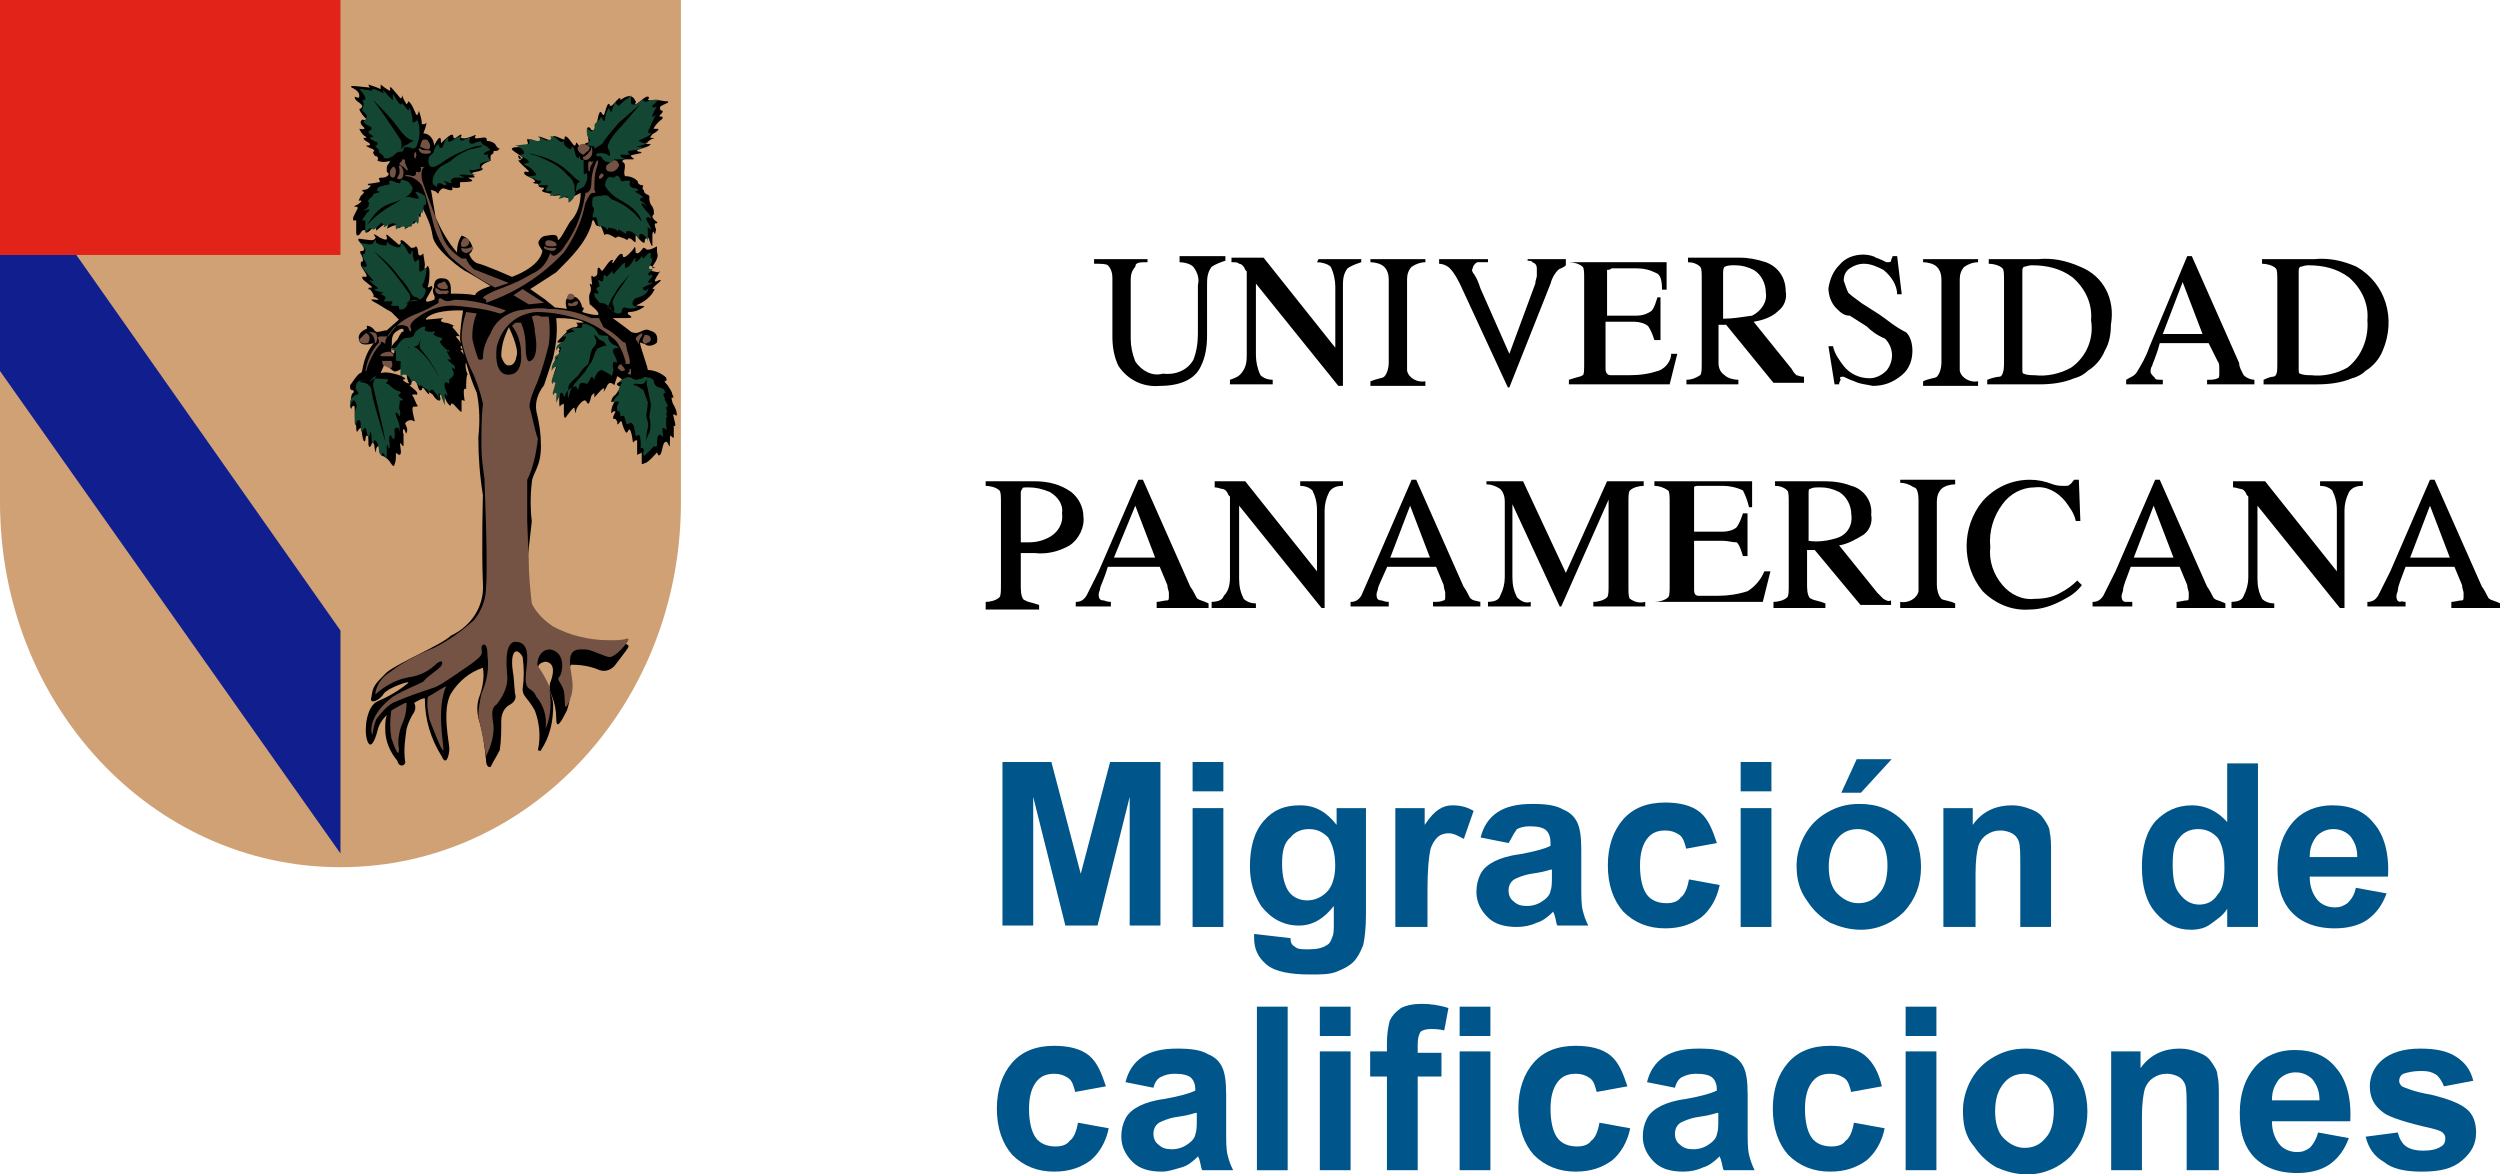 <?xml version="1.0" encoding="UTF-8" standalone="no"?>
<!-- Generator: Adobe Illustrator 18.0.0, SVG Export Plug-In . SVG Version: 6.00 Build 0)  -->

<svg
   xmlns:dc="http://purl.org/dc/elements/1.1/"
   xmlns:cc="http://creativecommons.org/ns#"
   xmlns:rdf="http://www.w3.org/1999/02/22-rdf-syntax-ns#"
   xmlns:svg="http://www.w3.org/2000/svg"
   xmlns="http://www.w3.org/2000/svg"
   xmlns:sodipodi="http://sodipodi.sourceforge.net/DTD/sodipodi-0.dtd"
   xmlns:inkscape="http://www.inkscape.org/namespaces/inkscape"
   version="1.1"
   id="svg35"
   sodipodi:docname="up-migracion-calificaciones.svg"
   inkscape:version="0.92.3 (2405546, 2018-03-11)"
   x="0px"
   y="0px"
   viewBox="0 0 178.811 84"
   enable-background="new 0 0 183.3 84"
   xml:space="preserve"
   width="178.811"
   height="84"><defs
   id="defs83" />
<sodipodi:namedview
   id="namedview37"
   inkscape:pageopacity="0"
   inkscape:window-y="-8"
   inkscape:current-layer="svg35"
   inkscape:window-maximized="1"
   inkscape:window-x="-8"
   inkscape:window-height="878"
   inkscape:pageshadow="2"
   inkscape:window-width="1600"
   pagecolor="#ffffff"
   borderopacity="1"
   inkscape:cy="19.526569"
   inkscape:zoom="4.0447352"
   showgrid="false"
   inkscape:cx="110.80514"
   bordercolor="#666666"
   gridtolerance="10"
   guidetolerance="10"
   objecttolerance="10">
	</sodipodi:namedview>



<g
   id="g50">
</g>
<g
   id="g945"><g
     transform="scale(1.092)"
     id="Group_1427">
	<path
   d="m 0,0 v 32.9 c 0,13.2 9.9,23.9 22.3,23.9 12.4,0 22.3,-10.7 22.3,-23.9 V 0 Z"
   inkscape:connector-curvature="0"
   id="Path_938"
   style="fill:#cfa175" />
	<path
   d="M 0,0 H 22.3 V 16.7 H 0 Z"
   inkscape:connector-curvature="0"
   id="Rectangle_300"
   style="fill:#e2231a" />
	<path
   d="M 5,16.7 H 0 v 7.6 L 22.3,55.9 V 41.3 Z"
   inkscape:connector-curvature="0"
   id="Path_939"
   style="fill:#101e8e" />
	<g
   transform="translate(22.931,5.535)"
   id="Group_1426">
		<path
   d="m 0.1,0.2 c 0,0 0.5,0.2 0.5,0.5 0,0.2 0,0.2 -0.3,0.1 0,0.3 0.3,0.3 0.5,0.6 0,0.1 -0.1,0.2 -0.2,0.2 0,0 0,0 0,0 0.1,0.3 0.3,0.5 0.5,0.7 0.1,0 0.2,0.1 -0.3,0 C 0.5,2.5 0.9,2.8 0.9,2.8 0.9,2.8 1.1,3 0.6,2.9 0.7,3.1 0.8,3.3 1,3.4 1.2,3.5 0.9,3.5 0.9,3.5 0.8,3.6 1.2,3.8 1.2,3.8 1.5,4 1.1,4 1.1,4 0.9,4 1.4,4.2 1.4,4.2 c 0.1,0 0.3,0.2 0.1,0.2 0,0.1 0.1,0.3 0.2,0.3 0.2,0 0.1,0.3 0.1,0.3 0.3,0.1 0.5,0.1 0.8,0 0,0.2 -0.2,0.2 -0.2,0.5 0,0.3 0,0.2 0.1,0.3 0.1,0.1 -0.1,0.3 -0.4,0.3 -0.3,0 -0.2,0.1 -0.2,0.1 0,0 0.1,0.2 0,0.2 -0.1,0 -0.5,0.1 -0.7,0.1 -0.1,0.1 0,0.1 0.1,0.1 0.1,0 0,0.1 0,0.1 -0.1,0.1 -0.2,0.2 -0.4,0.2 -0.1,0 -0.1,0 -0.1,0.1 0,0 0,0 0,0 0.1,0 0.1,0 0.1,0.1 0,0 0,0 0,0 L 0.7,7.3 C 0.6,7.5 0.5,7.7 0.6,7.6 c 0.1,0 0.2,0 0.1,0.1 0,0 -0.2,0.2 -0.3,0.2 C 0.2,8 0.3,8 0.3,8 0.4,8 0.5,8 0.5,8.1 0.4,8.3 0.3,8.5 0.2,8.7 v 0.2 h 0.2 v 0.8 c 0,0.3 0.2,0.2 0.3,0 C 0.8,9.5 1,9.5 1,9.6 1,9.7 1,9.7 1.1,9.7 1.4,9.6 1.7,9 1.7,9.3 1.7,9.6 1.7,9.6 1.8,9.5 1.9,9.4 2.5,8.9 2.5,9.2 2.4,9.4 2.4,9.5 2.5,9.4 2.7,9.3 2.9,9.2 3.1,9.2 3.1,9.4 3,9.4 3.1,9.4 3.3,9.5 3.6,9 3.6,9.3 3.6,9.6 3.5,9.5 3.7,9.4 4,9.3 4.1,8.7 4.1,8.9 4.1,9.1 4,9.2 4.2,9.1 4.4,9 4.5,8.3 4.5,8.5 4.5,8.7 4.6,8.7 4.6,8.7 L 4.7,8 c 0.3,0.6 0.6,1.2 0.7,1.9 0.1,0.9 2,2.3 2.3,2.4 0.2,0.1 1.5,0.9 1.5,0.9 0,0 -1,0.3 -1,0.6 C 7.7,13.7 7.1,13.7 6.6,13.7 v -0.3 c 0,-0.1 0,-0.7 -0.5,-0.7 -0.7,-0.1 -0.6,0.6 -0.6,0.6 -0.1,0.1 -0.1,0.3 0,0.5 0.1,0.2 0,0.3 0,0.3 0,0 -0.5,0.2 -0.5,0.1 -0.1,-0.1 0.1,-0.3 0.3,-0.7 0.2,-0.3 0,-0.3 0,-0.3 0,0 -0.3,0.2 -0.2,0 0.1,-0.3 0.1,-0.7 0.1,-1 C 5.2,12.1 5.1,11.7 5,12 4.8,12.2 4.9,11.9 4.9,11.8 4.9,11.7 4.8,11.2 4.8,11.1 4.8,11 4.7,11.2 4.6,11.2 4.4,11.2 4.5,11 4.4,10.7 4.3,10.6 4.3,10.5 4.3,10.6 4.3,10.7 4,10.7 4,10.7 c 0,0 -0.5,-0.5 -0.6,-0.5 -0.1,0 -0.1,0 -0.1,0.1 0.1,0.1 -0.1,0.2 -0.1,0.2 L 2.5,9.9 C 2.5,9.9 2.3,9.7 2.4,10 2.5,10.3 2.1,10.1 1.9,10 1.8,9.9 1.4,9.7 1.6,9.9 c 0.2,0.2 -0.1,0.3 -0.2,0.3 -0.1,0 -0.8,-0.1 -0.8,-0.1 0,0 -0.2,0 0.1,0.3 0.2,0.2 0.3,0.5 0.1,0.5 -0.1,0 -0.2,0 -0.1,0.2 0.1,0.1 0.2,0.5 0.1,0.5 -0.1,0 -0.1,0 -0.1,0.2 0,0.2 0.6,0.8 0.3,0.8 -0.2,0 -0.2,-0.1 -0.2,0.1 0.1,0.2 0.8,0.6 0.6,0.6 -0.2,0 -0.2,0 -0.2,0.1 0.1,0 0.2,0.1 0.3,0.3 0.1,0.2 0,0.2 0,0.2 0.1,0 0.5,0.2 0.3,0.2 -0.2,0 -0.6,-0.1 -0.3,0.1 0.4,0.2 0.8,0.5 1.2,0.7 l 0.5,0.5 -0.8,0.7 c -0.2,0 -0.4,0.1 -0.6,0.1 -0.1,0 -0.1,0 -0.2,-0.1 C 1.4,15.8 1.1,15.8 1.1,15.8 V 16 c 0,0 -0.7,0.2 -0.5,0.8 0.2,0.5 1.2,0 0.9,0.2 -0.4,0.5 -0.6,1.1 -0.7,1.7 0,0.1 -0.1,0.2 -0.1,0.2 -0.2,0 -0.6,0.7 -0.7,0.8 0,0.2 0,0.3 0.1,0.3 0.1,0 0.2,0.1 0.1,0.2 C 0,20.3 0.1,20.8 0,21 c 0,0.2 0.1,0.3 0.1,0.2 0,-0.1 0.2,-0.3 0.2,0 0,0.4 0,0.8 0.1,1.2 0,0.5 0.1,0.3 0.1,0.3 0,0 0.1,-0.2 0.2,-0.2 0.1,0 0,-0.1 0.1,0.5 0.1,0.6 0.2,0.3 0.2,0.3 0,0 0,-0.3 0.1,-0.3 0.1,0 0.1,0.1 0.1,0.5 0,0.3 0.1,0.3 0.2,0.1 0,-0.2 0.2,-0.2 0.2,0.2 0.1,0.5 0.1,0.2 0.1,0.2 0,-0.1 0,-0.2 0.1,-0.3 0.1,-0.1 0.1,0.2 0.2,0.5 0,0.2 0.2,0 0.6,0.5 0.3,0.5 0.3,0.2 0.3,0.2 C 3,24.7 3,24.5 3,24.2 c 0,-0.2 0.2,0.2 0.3,0 0.1,-0.1 -0.1,-0.8 0,-0.7 0.1,0.1 0.2,0.3 0.2,0.1 v -0.7 c -0.1,-0.2 0,-0.5 0.1,-0.2 0.1,0.3 0.1,0.1 0.1,0.1 0.1,-0.2 0,-0.4 -0.1,-0.6 0.2,-0.3 0.5,-0.2 0.5,-0.2 0,0 0.2,0.2 0.1,-0.1 -0.2,-0.8 -0.1,-0.8 0,-0.8 0.1,0 0.3,0 0.2,-0.1 C 4.3,20.9 4.2,20.5 4.1,20.4 4,20.3 4.1,20.3 4.3,20.3 4.4,20.4 4.4,20.2 4.4,20.2 4.3,20 4.1,19.9 4,19.8 3.8,19.7 4,19.6 4,19.6 c 0,0 -0.3,0 -0.5,-0.2 -0.1,-0.1 0.1,-0.1 0.1,-0.1 0,0 0.1,-0.1 -0.5,-0.3 C 2.7,18.9 2.4,18.8 2,18.9 l 0.3,-0.7 c 0,0 0.1,-0.1 0.1,0.1 0.1,0.2 0.3,0.4 0.5,0.5 0.2,0 0.3,-0.1 0.5,-0.2 0.1,0 0.1,0.2 0.1,0.2 0,0 0.2,-0.2 0.2,0 0,0.8 0.3,0.9 0.3,0.9 0,0 0,-0.4 0.2,-0.3 0.3,0.1 0.2,0.8 0.5,0.6 0,0 0,-0.3 0.2,0 0.2,0.3 0.3,0.3 0.3,0.3 0,0 -0.2,-0.3 0.2,0 0.3,0.5 0.6,0.5 0.5,0.2 -0.1,-0.3 0.1,-0.2 0.3,0 0.2,0.5 0.4,0.6 0.4,0.5 0,-0.1 0,-0.1 0.1,-0.1 0.1,0 0.6,0.7 0.6,0.5 v -0.7 c 0.1,-0.1 0.2,0.1 0.2,0 -0.2,-1.2 0.2,-0.6 0.1,-0.8 0,-0.2 0,-0.9 0.1,-0.9 -0.3,-0.7 0,-0.9 -0.1,-1 -0.1,-0.1 -0.1,-0.1 -0.1,-0.2 0,0 0,-0.1 -0.2,-0.3 -0.2,-0.2 0.2,0 0,-0.2 -0.2,-0.2 0.1,-0.2 0.1,-0.2 L 7,16.6 C 6.8,16.4 7.2,16.5 7.2,16.5 L 6.8,16 c -0.2,-0.1 0,-0.2 0,-0.2 C 6.6,15.7 6.4,15.6 6.2,15.6 5.7,15.5 6.1,15.3 6.1,15.3 L 5,15.4 c 0,0 -0.1,0 0,-0.1 0.6,-0.6 2.4,-0.5 2.4,-0.5 -0.1,0.6 -0.2,1.3 -0.2,1.9 0.3,1.2 0.6,2.4 1.1,3.5 0.2,1 0.2,2 0.1,2.9 0,1.3 0.1,2.6 0.3,3.8 0,0 -0.1,3.5 0,5.8 0.1,1.5 -0.8,2.8 -2.1,3.4 C 6,36.7 3.3,37.8 2.4,38.5 1.6,39.3 1.5,39.4 1.4,40.1 1.2,40.7 2,40.3 2.2,39.9 2.5,39.5 4,39 3.8,39.2 c -0.6,0.5 -1.3,0.9 -2,1.2 -0.7,0.3 -0.9,1.8 -0.7,2.5 0.2,0.7 0.5,0.2 0.7,-0.6 0.1,-0.4 0.3,-0.7 0.6,-1 -0.1,0.3 -0.1,0.6 -0.1,0.9 0,0.8 0.3,1.5 0.8,2.1 0.1,0.5 0.6,0.3 0.5,0 -0.1,-0.7 0,-1.4 0.1,-2.1 0.1,-0.4 0.3,-0.8 0.5,-1.1 0.1,-0.2 0.1,-0.4 0,-0.6 0,0 0.8,-0.5 0.7,-0.2 0,1.3 0.4,2.6 1.1,3.7 0.3,0.7 0.5,-0.1 0.5,-0.5 0,-0.4 -0.5,-2.5 0.1,-3.6 0.5,-0.8 1.2,-1.4 2.1,-1.7 0.1,0.6 0,1.2 -0.2,1.8 -0.2,0.5 -0.2,1 -0.1,1.5 0.3,0.9 0.4,1.8 0.5,2.7 0,0.6 0.3,0.5 0.3,0.5 0.2,-0.4 0.4,-0.7 0.6,-1.1 0.1,-0.6 0.1,-1.3 0.1,-1.9 0,-0.5 0.2,-0.9 0.6,-1.1 0.5,-0.3 0.3,-0.7 0.3,-0.7 l -0.1,-1.2 c 0,0 -0.2,-1 0,-1.4 0.2,-0.4 0.5,0 0.6,0.2 0.1,0.7 0.1,1.4 0,2.1 0,0.5 0.3,0.5 0.8,1.4 0.3,0.8 0.4,1.7 0.2,2.6 0,0 0.2,0.1 0.2,0 0.6,-0.9 0.8,-1.9 0.8,-2.9 0,-0.5 -0.2,-1 -0.5,-1.5 -0.1,-0.5 -0.5,-0.6 -0.5,-0.8 0,-0.3 0,-0.5 0.5,-0.6 0.7,0.1 0.5,0.9 0.3,1.4 -0.1,0.5 0,0.5 0.1,0.8 0.2,0.5 0.3,1 0.3,1.5 0,0.8 0.3,0.3 0.7,-0.5 0.2,-0.6 0.3,-1.3 0.2,-1.9 0,-0.5 -0.1,-1 0.1,-1.1 0.6,0 1.2,0.1 1.7,0.3 0.4,0.2 0.8,0.1 1.1,-0.2 0,0 0.7,-0.9 0.9,-1.2 0.2,-0.3 -0.5,-0.3 -0.5,-0.3 h -1.6 c -1.3,0.1 -2.6,-0.4 -3.6,-1.4 -0.8,-0.6 -0.7,-1.1 -0.7,-1.1 l -0.2,-2.8 0.3,-2.7 c -0.1,-0.8 -0.1,-1.7 0,-2.5 0,-0.6 0.6,-1 0.6,-2.4 0,-0.8 -0.1,-1.5 -0.3,-2.3 -0.1,-0.6 0.1,-1.2 0.5,-1.7 0.2,-0.6 0.4,-1.2 0.6,-1.8 0.2,-0.9 0.3,-1.7 0.2,-2.6 1.6,0 1.8,0.3 1.8,0.3 h -0.5 c 0.1,0.1 0.1,0.1 0.1,0.2 0,0.1 -0.2,0.1 -0.2,0.1 -0.2,0 -0.3,0.1 -0.5,0.2 -0.1,0 0,0.1 0,0.1 l -0.5,0.5 c -0.2,0.2 -0.1,0.2 -0.1,0.2 H 14 l -0.3,0.3 c -0.1,0.1 0.1,0.1 0,0.2 -0.1,0.2 0.1,0.2 0.1,0.2 -0.1,0.1 -0.3,0.2 -0.3,0.3 -0.1,0.2 -0.2,0.4 -0.2,0.6 0,0 0.2,-0.1 0.2,0 -0.1,0.3 -0.2,0.5 -0.2,0.8 0,0.2 0.2,-0.1 0.2,-0.1 v 0.7 c -0.1,0.2 0,0.2 0,0.2 h 0.2 v 0.7 c 0,0.5 0.1,0.2 0.1,0.2 L 14,20.9 v 0.6 c 0,0.6 0.2,0.2 0.2,0.2 0,0 0.5,-0.7 0.5,-0.5 0,0.1 0.1,0.5 0.1,0.2 0,-0.3 0.5,-0.8 0.6,-0.7 0.1,0 0.1,0.2 0.2,0.2 0.1,0 0.2,-0.5 0.2,-0.5 0,0 0.2,-0.3 0.2,-0.1 v 0.2 c 0,0 0.5,-0.6 0.6,-0.6 0.1,0 0,0.2 0,0.2 0,0 0,0.1 0.2,-0.3 0.2,-0.5 0.5,-0.1 0.5,-0.1 l 0.2,-0.6 0.3,0.2 c 0,0 0,0.1 -0.2,0.2 -0.2,0.1 -0.1,0.2 -0.1,0.2 l 0.2,0.1 c 0,0 0,0.1 -0.3,0.5 -0.3,0.2 -0.3,0.5 -0.3,0.5 0.1,0 0.3,-0.1 0.2,0 -0.1,0.2 -0.2,0.4 -0.2,0.7 0,0.1 0.1,-0.1 0.2,-0.1 0.1,0 0.1,0 0,0.2 -0.1,0.2 -0.1,0.3 0,0.3 0.1,0 0.1,0 0.2,0.2 0,0.2 0,0.2 0.1,0.1 0.1,-0.1 0.1,-0.2 0.2,-0.1 0,0.1 0.2,0.7 0.3,0.7 0.1,0 0.1,-0.2 0.2,-0.2 0.1,0 0.2,0.6 0.2,0.7 0,0.1 0.1,0.2 0.1,0.1 0,-0.1 0.2,-0.1 0.2,-0.1 V 24 c 0,0.3 0,0.3 0.1,0.2 0.1,0 0.2,-0.1 0.2,-0.1 v 0.6 c 0,0.2 0,0.2 0.2,0.1 0.2,0 0.8,-0.7 0.8,-0.7 l 0.1,0.2 c 0.3,0 0.2,-0.9 0.5,-0.9 0.1,0 0.2,0.3 0.2,0.3 0.1,0 0,-0.8 0.1,-0.7 0.1,0.1 0.2,0.2 0.2,0.1 v -0.8 c 0,0.1 0.1,0.1 0.1,0 0,-0.2 -0.2,-0.7 -0.1,-0.7 0.1,0 0.2,0.2 0.2,0 0,-0.2 -0.1,-0.4 -0.2,-0.6 -0.1,-0.1 -0.2,-0.6 -0.1,-0.5 0.1,0.1 0.1,-0.1 0,-0.2 0,-0.2 -0.2,-0.4 -0.3,-0.6 -0.1,-0.1 -0.2,-0.2 -0.2,-0.3 0,0 0.2,0.1 0.1,-0.2 -0.3,-0.3 -0.8,-0.5 -1.2,-0.5 0,-0.2 -0.6,-1.8 -0.5,-1.8 l 0.3,0.1 c 0.2,0.2 0.6,0.1 0.8,-0.1 0,0 0,0 0,0 0.1,-0.6 -0.2,-0.7 -0.5,-0.8 -0.2,-0.1 -0.4,0 -0.6,0.1 -0.2,0.1 -0.4,0.1 -0.6,0 -0.1,-0.1 -1.2,-0.9 -1.2,-0.9 h 0.9 c 0.5,0 0.3,-0.1 0.2,-0.2 -0.1,0 -0.2,-0.2 0,-0.2 0.3,0 0.6,-0.1 0.9,-0.3 0.2,-0.1 -0.1,-0.1 -0.1,-0.1 0,0 -0.6,0 -0.2,-0.1 0.4,-0.2 0.8,-0.5 1,-0.9 0.1,-0.2 0,-0.1 0,-0.1 h -0.1 c 0.1,-0.2 0.3,-0.3 0.5,-0.5 0.1,-0.1 0,-0.1 0,-0.1 -0.1,0 -0.2,0.1 -0.3,0.1 -0.1,0 0,-0.2 0.2,-0.5 0.2,-0.3 0,-0.1 0,-0.1 0,0 -1,-0.1 -0.7,-0.5 L 20,12 h -0.2 c -0.1,0 0.2,-0.3 0.3,-0.6 0.1,-0.3 0,-0.3 0,-0.5 v -0.3 c 0,0 -0.5,0.3 -0.7,0.2 -0.1,-0.1 -0.1,-0.1 -0.2,-0.1 -0.1,0.1 -0.3,0.5 -0.5,0.3 0,-0.1 0,-0.5 -0.1,-0.3 -0.1,0.2 -0.6,0.7 -0.7,0.6 -0.1,-0.1 0,-0.2 -0.1,-0.2 -0.2,-0.1 -0.6,0.7 -0.6,0.6 -0.1,-0.1 0.1,-0.2 0,-0.2 -0.2,-0.1 -0.6,0.7 -0.7,0.7 -0.1,0 -0.1,-0.2 -0.2,-0.2 -0.1,0 -0.1,0.1 -0.1,0.3 0,0.2 -0.1,0.3 -0.3,0.3 0,0 0,0 0,0 0,-0.1 -0.1,-0.1 -0.1,0 0,0.2 0.1,0.6 0,0.5 -0.1,-0.1 -0.1,0 -0.1,0 0.1,0.2 0.1,0.4 0,0.6 -0.1,0.1 0,0.7 0,0.7 0,0 0.8,0.6 0.5,0.7 -0.3,0 -0.7,-0.1 -1,-0.2 l 0.1,-0.2 c 0,-0.1 0,-0.1 -0.1,-0.1 0,0 0,0 0,0 0,-0.1 -0.2,-0.8 -0.7,-0.7 -0.6,0 -0.3,0.8 -0.3,0.8 0,0 -0.7,-0.1 -0.8,-0.1 -0.2,-0.2 -0.4,-0.3 -0.6,-0.5 l -1,-0.7 1.7,-1.1 c 0.5,-0.5 1,-1 1.4,-1.5 0.4,-0.5 0.7,-1 0.9,-1.6 0.1,-0.6 0.2,-0.2 0.3,0 0.1,0.1 0.2,0.1 0.2,0 0,0 0,0 0,0 0.1,0 0.2,0.2 0.3,0.5 0.1,0.3 0,0.1 0.2,0.1 0.2,0 0.3,0.1 0.5,0.2 0.1,0.1 0.1,0 0.2,0 0,-0.1 0.2,0 0.5,0.1 0.1,0.1 0.2,0.1 0.2,0 0,0 0.1,-0.1 0.3,0.1 0.2,0.2 0.2,0.1 0.2,0.1 V 9.9 c 0.1,0 0.1,0.1 0.3,0.3 0.3,0.3 0.3,0.1 0.3,0.1 0,-0.1 0,-0.2 0.1,-0.2 0,-0.1 0.2,-0.1 0.2,0.1 0.1,0.3 0.2,0.5 0.2,0.3 V 9.9 c 0,-0.3 0.1,-0.3 0.1,-0.2 0,0.1 0.1,0.1 0.1,0 0,-0.1 0.1,-0.2 0,-0.3 0,0 -0.1,-0.3 0,-0.3 0.2,0 0.1,-0.1 0.1,-0.1 0,0 -0.5,-0.3 -0.2,-0.5 0,-0.2 0,-0.3 -0.1,-0.5 C 19.7,7.9 19.6,7.7 19.6,7.5 V 7.3 C 19.5,7.2 19.4,7.2 19.3,7.1 19.2,7 19.3,6.9 19.2,6.9 19.1,6.8 19.2,6.7 19.2,6.6 19.1,6.6 19,6.6 18.9,6.5 18.8,6.4 18.9,6.4 18.8,6.3 18.6,6.1 18.3,6 18,6 17.9,5.7 18,5.6 18,5.4 18,5.2 18,5.2 17.9,5.1 17.7,5 18,4.9 18,4.9 h 0.5 c 0.2,0 0,-0.1 0,-0.1 L 18.4,4.7 C 18.3,4.6 18.7,4.6 19,4.5 c 0.2,0 0,-0.1 0,-0.1 -0.1,0 -0.2,0 -0.2,-0.1 -0.1,0 0.7,-0.2 0.8,-0.3 l 0.1,-0.1 h -0.3 c -0.1,0 0,-0.1 0.3,-0.3 0.3,-0.1 0.2,-0.1 0.2,-0.1 h -0.2 c -0.1,0 0.1,-0.3 0.2,-0.3 0,0 0.5,-0.3 0.2,-0.3 h -0.2 c -0.1,0 0.3,-0.5 0.5,-0.6 0.1,-0.1 0.1,-0.2 0,-0.2 0,0 0,0 0,0 h -0.1 c -0.1,0 0,-0.1 0.1,-0.2 0.1,-0.1 0.1,-0.2 0,-0.2 -0.1,0 -0.1,-0.1 -0.1,-0.2 0,-0.1 0.3,-0.2 0.5,-0.3 0.1,-0.1 0,-0.1 -0.1,-0.1 C 20.6,1.1 20.1,1 20,1 c -0.1,0 -0.3,0.1 -0.5,0 0.1,-0.1 0.1,-0.2 0,-0.2 0,0 0,0 0,0 -0.1,-0.1 -0.7,0.5 -0.8,0.5 -0.1,0 0.1,-0.2 0,-0.2 C 18.4,0.4 17.8,1 17.7,1 V 0.9 C 17.6,0.8 17.2,1.4 17.1,1.4 17,1.4 17,1.4 17,1.3 c 0,0 0,0 0,0 C 16.8,1.1 16.7,2 16.6,2 16.5,2 16.5,1.8 16.4,1.8 16.2,1.8 16.2,3 15.9,3 15.7,3 15.8,2.8 15.6,2.8 c -0.2,0 0.1,1 0,1 -0.2,0 -0.5,0.3 -0.5,0.3 -0.1,0 -0.2,-0.3 -0.3,-0.3 0,0 0,0.2 -0.1,0.2 -0.1,0 -0.4,-0.6 -0.6,-0.6 -0.1,0 0,0.2 -0.1,0.2 -0.1,0 -0.6,-0.3 -0.7,-0.2 -0.1,0 0.1,0.3 -0.1,0.3 -0.3,-0.1 -0.5,-0.2 -0.8,-0.3 0,0 0.1,0.2 0,0.3 -0.1,0.1 -0.6,-0.1 -0.7,-0.1 -0.1,-0.1 -0.1,0 -0.1,0.1 0,0 0.1,0.1 0,0.3 -0.1,0.2 -0.9,0 -1,0.2 -0.1,0.1 0.7,0.5 0.7,0.6 0,0.1 -0.1,0 -0.2,0.1 -0.3,-0.5 0.2,-0.1 0.1,0 C 11.1,5 11,5 11,4.9 c 0,0 0,0 0,0 -0.1,0.1 0.8,0.8 0.7,0.8 0,0.1 -0.3,-0.1 -0.3,0.1 0,0.2 0.6,0.3 0.7,0.5 0.1,0.1 -0.2,0.1 -0.1,0.1 0,0.1 0.2,0.1 0.3,0.1 0.1,0.1 0,0.2 0.1,0.2 0.1,0.1 0.3,0 0.3,0.1 0,0.1 -0.2,0.1 -0.1,0.2 0.1,0.1 0.5,0.1 0.6,0.2 0.1,0 0.1,0 0.1,0.1 0,0 0,0 0,0 0,0 0.7,-0.1 0.7,0 0.1,0.2 0.5,0.1 0.5,0.1 l 0.6,-0.3 c 0,0.7 -0.2,1.4 -0.7,1.9 -0.2,0.3 -0.8,1.5 -0.8,1.1 0,-0.4 -0.6,-0.2 -0.7,-0.2 -0.2,0 -0.4,0.1 -0.5,0.3 -0.2,0.2 0.1,0.5 0.2,0.7 -0.2,1.1 -2,1.7 -2,1.7 0,0 -1.8,-0.8 -2.3,-0.9 C 8.1,11.6 7.9,11.4 7.8,11.1 7.8,11.1 8.1,10.9 8,10.6 7.9,10.3 7.7,10 7.3,9.9 7.1,10.2 7,10.6 7,11 6.4,10.3 6,9.6 5.6,8.7 L 5.3,6.9 C 5.4,6.9 5.5,7 5.6,7 5.7,7.1 5.8,7.2 5.8,7.1 5.8,7 6,6.8 6.1,6.8 6.2,6.8 6.6,7 6.7,6.9 V 6.7 c 0,0.1 0.5,0.1 0.5,0 V 6.4 C 7.2,6.4 8,6.4 8,6.3 8,6.2 7.6,6.1 7.8,6.1 8,6.1 8.3,6.1 8.1,6 8.1,5.9 8,5.9 8,5.8 8.1,5.7 8.7,5.7 8.7,5.5 c -0.1,0 -0.1,0 -0.1,-0.1 0,0 0,0 0,0 C 8.6,5.2 9.2,5 9.2,5 V 4.7 c 0,-0.1 0.2,-0.2 0.2,-0.2 0,-0.1 -0.1,-0.1 0,-0.1 0,-0.1 0.2,0 0.3,-0.1 L 9.8,4.2 C 9.7,4.2 9.6,4.1 9.5,3.9 9.4,3.8 9.2,3.7 9,3.7 8.9,3.7 9,3.6 8.9,3.5 8.8,3.4 8.2,3.6 8.2,3.5 8.1,3.4 8.3,3.4 8.2,3.3 8,3.4 7.5,3.6 7.3,3.5 7.2,3.5 7.3,3.4 7.3,3.3 7.2,3.2 6.9,3.6 6.8,3.5 6.7,3.4 6.8,3.3 6.7,3.3 6.6,3.2 6.1,3.7 6,3.8 5.9,4 6,3.6 5.9,3.5 5.8,3.4 5.5,4 5.5,4 5.5,3.6 5.2,3.2 4.8,3.2 c 0,0 0,0 0,0 C 4.9,2.9 5,2.7 5,2.5 4.9,2.6 4.9,2.6 4.7,2.6 4.7,2.3 4.6,2 4.5,1.7 4.5,1.8 4.5,1.8 4.4,2 4.3,2.1 4.1,1.2 3.8,1.1 3.8,1.2 3.7,1.3 3.7,1.3 3.7,1.3 3.5,1 3.4,0.7 3.4,0.8 3.4,0.9 3.3,0.9 3.3,0.9 2.8,0.3 2.7,0.2 2.5,0.1 2.7,0.4 2.6,0.4 2.5,0.4 2,0 2,0 V 0.3 C 1.8,0.2 1.5,0.1 1.2,0 1.2,0.1 1.3,0.2 1.3,0.2 L 0.3,0.1 C 0.1,0.1 0,0.1 0.1,0.2 Z m 10.3,18.2 c -0.1,0 -0.3,0 -0.5,-0.6 0,-0.7 0.2,-1.3 0.5,-1.9 0,0 0.7,1.4 0.5,1.9 -0.1,0.6 -0.4,0.6 -0.5,0.6 z m 1.2,-3.1 c 0.2,0.4 0.3,0.7 0.3,1.1 0,0.5 0,1.1 0.2,1.1 0.2,0 0.2,-1 0.1,-1.4 -0.1,-0.3 -0.2,-0.7 -0.2,-1 -0.1,0.1 -0.2,0.1 -0.4,0.2 z m -1.8,-1.1 0.8,0.3 C 10.8,14.4 11,14.4 11.3,14.4 11,14.2 10.7,14.1 10.4,13.9 10.2,14.1 10,14.2 9.8,14.2 Z M 8.7,15 C 8.4,15.6 8.3,16.3 8.4,16.9 8.6,17.9 8.3,16.2 9.5,15.2 9.7,15.1 8.8,14.9 8.7,15 Z m 7.6,0.8 c 0.1,0.1 0.1,0.2 0.2,0.3 0.1,0.1 0.1,0.1 0.2,0.1 0.1,0 0.1,0 -0.1,-0.2 -0.2,-0.2 -0.4,-0.3 -0.3,-0.2 z m 1.4,2.5 c 0.1,0 0.2,0 0.2,0.1 0.1,0.1 0.3,0.2 0.2,0 0,-0.1 -0.1,-0.2 -0.2,-0.3 -0.1,0 -0.4,0.1 -0.2,0.2 z M 2.7,17.5 V 17.2 C 2.8,17 2.6,16.5 3,16.2 3.4,15.9 3.5,16 3.5,16.1 c 0,0.1 0,0.1 -0.1,0.1 0,0 0,0 0,0 -0.1,0.1 -0.2,0.3 -0.3,0.5 -0.1,0.1 -0.3,0.3 -0.4,0.5 0,0.1 0,0.1 0.1,0.1 0,0 0,0 0,0 0.1,0 0.2,0 0.1,0.1 0,0.2 0,0.3 -0.2,0.1 z"
   inkscape:connector-curvature="0"
   id="Path_940" />
		<path
   d="M 2.8,5.4 C 2.7,5.5 2.6,5.6 2.6,5.8 2.6,6 2.7,6.1 2.8,6.1 2.9,6.1 3,6 3,5.6 2.9,5.3 2.8,5.4 2.8,5.4 Z m 0.4,0 c 0,0 0.1,0.3 0,0.5 C 3.1,6.1 3,6.2 3.2,6.2 3.4,6.2 3.5,6.1 3.5,5.7 3.4,5.3 3.2,5.2 3.2,5.4 Z M 3.2,5.2 3.4,5 c 0,-0.1 0,-0.1 0.1,-0.1 0,0 0,0 0,0 0.1,0 0.1,0.1 0.1,0.2 0,0.1 0.1,0.2 0.1,0.3 0.1,0.1 0.1,0.3 0,0.2 C 3.6,5.5 3.4,5.3 3.3,5.3 3.3,5.2 3.2,5.2 3.2,5.2 c 0,0 0,0 0,0 z m 1,-0.7 v 0.2 c 0,0.1 0.1,0.2 0.1,0.1 0,-0.1 0.1,-0.2 0,-0.3 0.1,-0.1 0,-0.1 -0.1,0 z M 4.6,4.2 C 4.7,4.3 4.8,4.3 5,4.3 5.2,4.3 5.2,4.3 5.3,4.4 5.3,4.5 5.1,4.6 4.7,4.5 4.5,4.4 4.4,4.1 4.6,4.2 Z M 4.9,3.6 c 0,0 0.2,0 0.2,0.1 C 5.2,3.8 5.3,4 5.2,4.2 5.1,4.3 4.9,4.2 4.9,4.2 4.9,4.2 4.5,4.1 4.6,4 4.7,3.7 4.7,3.6 4.9,3.6 Z M 1,16.3 c 0,0 0.2,0 0.2,0.1 0.1,0.1 0.1,0.3 0,0.5 C 1.1,17 0.6,17 0.6,16.7 Z m 0.2,-0.1 c 0,0 0.3,0 0.5,0.1 0.1,0.2 0.1,0.4 0,0.6 C 1.6,17 1.6,16.9 1.6,16.7 1.5,16.4 1.4,16.3 1.2,16.2 Z m 4.6,-2.9 c 0.1,0.1 0.3,0.1 0.5,0.1 0.1,0 0.1,-0.1 0.1,-0.2 C 6.3,13.1 6.3,13 6.2,12.9 6.1,12.9 6,13 5.9,13 5.8,13 5.6,13.2 5.8,13.3 Z m -0.2,0 c 0.1,0.1 0.2,0.1 0.3,0.2 h 0.5 c 0.2,0.1 -0.1,0.3 -0.3,0.2 -0.3,0.1 -0.6,0 -0.5,-0.4 z m -3.5,4.5 h 0.6 c 0.2,0.1 0.2,-0.2 -0.1,-0.3 -0.5,0 -0.8,0.3 -0.5,0.3 z m 0,0.3 H 2.7 C 2.8,18.2 2.8,18.6 2.6,18.6 2.3,18.4 2.1,18.5 2.1,18.1 Z m 5.2,-7.5 c -0.1,-0.2 0,-0.3 0.1,-0.5 0.2,-0.1 0.4,0 0.4,0.2 0,0 0,0 0,0 0,0.1 0,0.2 -0.1,0.2 0.1,0.1 -0.4,0.2 -0.4,0.1 z m 0,0.1 c 0,0 0.3,0.1 0.5,0 0.1,0 0.2,-0.1 0.2,-0.1 0.1,0.1 0.1,0.2 0,0.2 0,0 0,0 0,0 -0.1,0.1 -0.2,0.2 -0.3,0.2 0,0.1 -0.5,0 -0.4,-0.3 z m 9.5,-5.4 c -0.1,0.2 0,0.4 0.2,0.4 0,0 0,0 0,0 0.3,0.1 0.7,-0.3 0.6,-0.5 C 17.5,5 17.4,4.9 17.1,5 c 0,0.1 -0.2,0.2 -0.3,0.3 z M 15.3,4.7 c 0,0 0,0.1 0.2,-0.1 0.2,-0.2 0.3,-0.3 0.3,-0.5 0,-0.2 0.2,0.5 -0.1,0.7 C 15.6,5 15.1,5 15.3,4.7 Z M 15,4 c 0.3,-0.3 0.7,0.1 0.7,0.1 0,0.1 -0.1,0.3 -0.2,0.3 L 15.3,4.6 C 15.2,4.6 14.7,4.3 15,4 Z m -2.3,6.6 c 0.1,0 0.2,0.1 0.3,0.1 h 0.5 c 0,0 0,0.2 -0.3,0.2 -0.4,-0.1 -0.5,-0.1 -0.5,-0.3 z m 0.1,-0.3 c 0.1,-0.1 0.1,-0.1 0.2,-0.1 0.2,0 0.4,0.1 0.5,0.2 0.1,0.2 -0.1,0.2 -0.3,0.2 -0.2,0 -0.5,0 -0.4,-0.3 z M 1.4,42.4 c 0,0 -0.2,-1.1 1.4,-2.3 0.8,-0.5 1.7,-0.8 2,-1 C 5.1,38.7 6,38.2 6,38 6.1,37.8 6,37.7 5.7,37.9 5.2,38.4 4.6,38.7 4,38.8 3.2,38.9 2.4,39.3 1.7,39.9 1.6,40.2 1.6,39.1 2.6,38.5 c 0.9,-0.7 1.9,-1.2 2.9,-1.6 1,-0.5 1.8,-1.1 2.6,-1.8 0.5,-0.6 0.8,-1.4 0.8,-2.1 0.1,-1 0,-4.2 0,-4.2 l -0.1,-3 C 8.7,25.1 8.6,24.4 8.6,23.7 8.6,22.8 8.6,21.8 8.7,20.9 8.5,20 8.2,19.2 7.8,18.4 7.6,17.9 7.4,17.3 7.3,16.7 7.3,16.1 7.4,15.5 7.6,14.9 L 8.3,15 C 8.1,15.4 8,16 8,16.6 8.1,17.2 8.4,18 8.4,18 c 0,0 0.3,0.1 0.3,-0.1 0,-0.6 0.2,-1.1 0.5,-1.6 0.3,-0.8 1,-1.3 1.8,-1.5 0.7,-0.1 1.4,-0.2 2,-0.1 1,0 1.9,0.2 2.8,0.6 h 0.5 c 0.1,0.2 0.2,0.4 0.3,0.6 0.4,0.2 0.8,0.5 1.1,0.8 0.1,0.1 0.2,0.2 0.3,0.2 0.1,0 0.1,0.5 0.2,0.7 0.2,0.6 0.1,0.7 0.1,0.7 H 18 c 0.2,0.1 -0.3,-1.4 -0.8,-1.7 -0.6,-0.5 -1.4,-1 -2.1,-1.2 -0.9,-0.3 -1.9,-0.5 -2.9,-0.5 -1.3,0.1 -2.3,1 -2.6,2.3 -0.2,2 0.8,1.8 0.8,1.8 0,0 0.9,0.1 0.8,-1.4 0,-0.6 -0.2,-1.3 -0.6,-1.8 0.1,-0.1 0.2,-0.2 0.3,-0.2 h 0.3 c 0.2,0.5 0.3,1 0.3,1.6 0,0.9 0.2,1 0.3,0.9 0.1,0 0.6,-0.3 0.3,-1.9 0,-0.3 -0.1,-0.7 -0.2,-1 0.2,-0.1 0.4,-0.1 0.6,0 H 13 c 0.1,0.6 0.1,1.3 0,1.9 -0.2,0.8 -0.4,1.5 -0.7,2.3 -0.2,0.5 -0.7,1.5 -0.5,1.9 0.1,0.3 0.3,1.4 0.5,1.9 -0.1,0.9 -0.3,1.9 -0.7,2.7 v 2.7 l 0.1,2.5 c 0,1 0.1,2 0.2,2.9 0.3,0.6 0.8,1.1 1.4,1.5 1.1,0.6 2.4,0.9 3.7,0.9 0.4,0 0.8,0 1.1,-0.1 0,0 0.3,-0.1 0,0.3 -0.3,0.4 -0.8,0.9 -1.1,0.9 -0.3,0 -1.2,-0.5 -1.6,-0.5 -0.4,0 -1,-0.1 -1,0.8 0,0.9 0.5,1.7 -0.2,2.9 C 14,41 14.1,40.2 14,39.7 13.8,39.1 13.5,39 13.7,38.8 c 0.2,-0.2 0.5,-1.6 -0.6,-1.8 -0.8,0 -0.9,1 -0.8,1.1 0.3,0.4 0.5,0.8 0.7,1.2 0.2,1 0.2,2 -0.2,2.9 0.1,-0.8 -0.1,-1.5 -0.6,-2.1 -0.3,-0.7 -0.7,-0.3 -0.7,-1.2 0,-0.8 0.5,-2.4 -0.7,-2.4 -0.8,0.1 -0.5,2 -0.5,2.4 0,0.6 -0.3,1.2 -0.7,1.7 -0.5,0.3 -0.2,1.1 -0.2,1.5 0,0.7 -0.2,1.3 -0.5,1.9 -0.1,-0.9 -0.3,-1.7 -0.5,-2.6 0,-0.5 0.1,-1 0.2,-1.5 C 9,39 9.1,38.2 9,37.4 9,36.9 8.9,36.6 8.7,36.7 c -0.2,0.1 0,0.5 -0.1,0.6 0,0.1 -0.2,0.3 -0.6,0.6 -0.3,0.2 -2.1,1.5 -2.5,1.6 -0.9,0.3 -1.8,0.6 -2.7,1 C 2.3,40.8 2,41.2 1.7,41.6 1.4,42.4 1.5,42.9 1.4,42.4 Z M 1,18.8 c 0.1,-0.7 0.4,-1.4 0.9,-1.9 0,-0.1 0,-0.2 -0.1,-0.3 C 1.9,16.5 1.9,16.5 2,16.5 H 2.5 C 3,15.7 3.6,15.3 4.4,15 c 0.5,-0.2 0.9,-0.4 1.4,-0.7 0,0 -0.1,-0.5 0.3,-0.2 0.3,0.2 0.6,0 0.8,0 1.1,0 2.2,0.3 3.3,0.7 C 10.1,14.9 9.9,15 9.8,15 8.9,14.7 8,14.6 7,14.5 6.1,14.4 5.2,14.7 4.5,15.2 4.2,15.4 3.8,15.7 4,16 4,16.3 3.9,16.2 3.8,15.9 3.6,15.7 3,15.7 2.8,16 c -0.2,0.3 -0.5,0.6 -0.5,0.9 0,0.3 0,0.4 0,0.1 C 2.1,16.8 2,16.8 2,17 c -0.4,0.4 -0.7,1 -0.9,1.6 0,0.1 0,0.1 -0.1,0.2 z m 16.6,-0.4 c 0.1,-0.1 0.2,-0.1 0.2,0 0,0 0,0 0,0 0.1,0.1 0.2,0.2 0.2,0.3 -0.1,0.1 -0.3,0.1 -0.3,0 -0.3,-0.1 -0.1,-0.3 -0.1,-0.3 z m 1.2,-1.6 c 0,0 -0.2,-0.1 0,-0.3 0.2,-0.2 0.3,-0.2 0.3,-0.2 0,0 0.1,0 0,0.2 -0.1,0.1 -0.2,0.3 -0.2,0.5 z m 0.9,-0.1 c 0,0.1 -0.1,0.2 -0.2,0.2 -0.1,0.1 -0.2,0.1 -0.3,0 0,0 0,0 0,0 -0.1,-0.1 0,-0.3 0.1,-0.5 0.1,0 0.4,0 0.4,0.3 z M 8.7,14 c 0,0 -0.1,-0.1 0.8,-0.5 0.8,-0.3 1.6,-0.6 2.4,-1.1 0.5,-0.2 0.9,-0.6 1.1,-1.1 0.2,-0.5 0.1,-0.1 0.3,-0.1 0.1,0.1 0.6,-0.3 0.8,-0.7 0.3,-0.4 0.5,-0.8 0.7,-1.2 C 15.1,8.6 15.3,7.9 15.4,7.2 15.4,7 15.5,7.1 15.5,7.1 15.7,7 15.8,6.8 15.8,6.5 15.8,6 15.9,5.6 16.1,5.1 16.2,4.9 16.3,4.9 16.2,5.3 16,5.8 16,6.3 16,6.9 16.1,7.1 16.1,7.1 15.9,7.1 15.7,7.1 15.6,7.4 15.4,7.8 15.2,8.9 14.7,10 14,11 12.6,12.5 10.9,13.6 8.9,14.3 9,14.1 8.8,14 8.7,14 Z m 2,-0.2 1,0.6 1,-0.1 -1.4,-0.9 z m 3.5,0.2 c 0,-0.1 0.1,-0.3 0.2,-0.3 0.2,0 0.3,0.1 0.3,0.2 0,0.1 -0.1,0.2 -0.3,0.2 0.1,0 -0.2,0 -0.2,-0.1 z m 0.1,0.3 c 0,0 0.2,0.1 0.3,0 0.1,-0.1 0.2,-0.1 0.3,-0.1 0.1,0 0,0.3 -0.2,0.3 -0.2,0 -0.5,0.1 -0.4,-0.2 z M 3.6,6 C 4,6 4.4,6.2 4.7,6.6 5,7.3 5.2,8.1 5.4,8.9 c 0.2,0.9 0.6,1.7 1.2,2.4 0.9,0.8 1.9,1.5 2.9,2 L 10.4,13 C 9.6,12.7 8.9,12.4 8.1,12.1 7.9,11.9 7.7,11.7 7.6,11.4 H 7.3 C 6.7,11 6.2,10.5 6,9.8 5.8,9.2 4.9,6.9 4.7,6.2 4.6,5.4 4.9,5.4 4.9,5.4 H 4.6 c 0,0 0.1,0.2 0,0.3 -0.1,0.1 -0.3,0 -0.3,0 C 4.3,5.7 4.4,6 4.1,6 3.8,5.9 3.6,5.9 3.6,6 Z M 2.7,41 c -0.1,0.6 -0.1,1.2 0,1.8 0.2,0.6 0.5,1.4 0.5,0.7 -0.1,-0.5 0,-1.1 0.2,-1.6 0.2,-0.4 0.3,-0.9 0.3,-1.4 0,-0.1 -1,0.5 -1,0.5 z m 2.4,-0.9 c -0.1,0.5 0,1 0.1,1.5 0.2,0.5 0.8,2.1 0.9,2 0.1,-0.1 -0.5,-2.7 0.2,-4.2 -0.4,0.2 -0.8,0.5 -1.2,0.7 z m 10.5,-35 v 0.5 c 0,0.1 0.1,0.1 0.1,0 0,-0.2 0.1,-0.3 0.2,-0.5 0.1,-0.1 0,-0.1 -0.1,0 0,-0.1 -0.1,-0.1 -0.2,0 0,0 0,0 0,0 z m 0.8,0.8 C 16.3,6 16.3,6 16.3,6.1 c 0,0.1 0.1,0.1 0.2,0 0.1,-0.1 0.1,-0.1 0.1,-0.2 -0.1,-0.1 -0.2,-0.1 -0.2,0 0,0 0,0 0,0 z m 1.8,13 c 0.1,-0.1 0.1,-0.1 0.1,-0.2 0,-0.1 0.1,-0.1 0.1,0 v 0.2 c 0,0.1 0,0.1 -0.1,0.1 0,0 0,0 0,0 0,-0.1 -0.2,0 -0.1,-0.1 z"
   inkscape:connector-curvature="0"
   id="Path_941"
   style="fill:#745244" />
		<path
   d="m 15.6,3.5 c 0.2,0.2 0.1,0.1 0.1,0.2 L 15.5,4 c 0,0 0.5,0 0.5,0.1 V 4.2 C 16.2,4.1 16.3,4 16.5,3.9 16.8,3.4 17.2,3 17.6,2.5 18.1,2.1 18.5,1.7 19,1.3 c 0.1,-0.1 -1.2,1.4 -1.2,1.4 0,0 -1.1,1.1 -0.9,1.5 C 17.1,4.5 17,4.7 17,4.7 16.9,4.6 16.7,4.5 16.5,4.5 h -0.3 c -0.1,0.1 -0.1,0.2 0,0.2 0,0 0,0 0,0 0.1,0 0.3,0 0.3,0.1 0.1,0.2 0.3,0.3 0.6,0.3 C 17.3,5 17.3,4.9 17.3,4.9 H 18 c 0.1,0 0,0 -0.1,-0.1 -0.1,0 -0.2,-0.1 -0.2,-0.2 0,0 0,0 0,0 h 0.7 c -0.1,0 -0.2,-0.1 -0.2,-0.2 0,-0.1 0.7,-0.1 0.9,-0.2 0.1,-0.1 0,-0.1 -0.2,-0.1 h -0.2 c 0,0 0.8,-0.2 0.8,-0.3 0.1,-0.1 0,-0.1 -0.1,0 -0.1,0.1 -0.3,0 -0.5,-0.1 0,-0.1 0.8,-0.3 0.8,-0.5 0,-0.1 -0.1,0 -0.1,0 -0.1,0 -0.1,-0.2 0,-0.3 C 19.7,2.6 19.9,2.3 19.9,2.2 20,2.1 20,2.1 20,2 c 0,0 -0.2,0.2 -0.2,0.1 0,-0.2 0.1,-0.3 0.2,-0.5 0.2,-0.2 0,-0.1 -0.1,-0.1 -0.1,0 -0.2,-0.1 0,-0.2 L 20.2,1 C 20,1 19.7,1 19.5,1.1 19.2,1.2 19.2,1 19.2,1 19.2,0.9 19,1.1 18.9,1.2 18.8,1.3 18.4,1.4 18.4,1.2 V 0.7 L 18.2,0.9 C 18,1 17.8,1.2 17.6,1.4 17.5,1.3 17.4,1.3 17.4,1.2 17.4,1.1 17.3,1.2 17.3,1.3 17.2,1.5 17.2,1.6 17.1,1.8 17,1.7 17,1.7 17,1.6 c 0,-0.1 -0.1,0 -0.1,0 -0.1,0.2 -0.2,0.4 -0.2,0.7 0,0.2 -0.2,0 -0.2,-0.1 0,-0.1 -0.1,-0.1 -0.1,0 C 16.4,2.3 16,2.5 16,2.7 16.1,2.9 15.8,3.2 15.7,3 15.5,2.9 15.5,2.8 15.5,2.9 c 0,0.2 0,0.4 0.1,0.6 z m 4.2,7.9 c 0.1,-0.1 0,-0.1 0,0 -0.2,0 -0.1,-0.2 -0.1,-0.3 0,-0.1 -0.1,-0.1 -0.2,0 l -0.3,0.3 c -0.1,-0.1 -0.1,-0.2 0,-0.2 0,0 0,0 0,0 0.1,-0.1 -0.1,0 -0.2,0.2 -0.1,0.1 -0.3,0.3 -0.3,0.2 -0.1,-0.1 0,-0.1 0,-0.2 0,-0.1 -0.1,0 -0.2,0.2 -0.1,0.2 -0.5,0.6 -0.5,0.3 0,-0.3 0.1,-0.3 -0.2,-0.1 -0.2,0.3 -0.5,0.5 -0.5,0.6 -0.1,0 -0.1,0 -0.1,-0.1 0,0 0,0 0,0 v -0.1 l -0.3,0.3 c 0,0.1 -0.1,0.1 -0.2,0 0,-0.1 -0.1,0 -0.1,0.1 0,0.1 0,0.3 -0.1,0.3 -0.1,0 -0.2,-0.1 -0.2,-0.1 0,0 -0.1,0 0,0.2 0.1,0.3 0,0.2 -0.1,0.3 -0.1,0.1 -0.1,0.1 0,0.2 0.1,0.1 0.1,0.2 0,0.2 -0.1,0 -0.2,-0.1 -0.2,0 0,0.1 0,0.2 0.1,0.3 0.1,0.1 0.2,0.3 0.3,0.3 0.2,0 0.4,0.1 0.5,0.2 0.1,0.2 0.3,0.4 0.6,0.5 0.3,0 0.3,-0.1 0.3,-0.2 0,-0.1 0.1,-0.2 0.2,-0.2 0.3,0.1 0.5,0.1 0.8,0 0.1,-0.1 -0.1,0 -0.2,-0.1 -0.1,0 -0.2,-0.3 0.1,-0.5 0.3,-0.1 0.7,-0.2 0.8,-0.5 0.1,-0.3 0,-0.1 -0.1,0 -0.1,0 -0.3,-0.1 -0.2,-0.2 0.1,-0.1 0.5,-0.2 0.6,-0.3 0,-0.1 -0.1,0 -0.2,0 -0.1,0 -0.1,-0.1 0,-0.2 0.1,-0.1 0.2,-0.2 0.2,-0.3 0,-0.1 0,0 -0.2,0 -0.1,0 -0.1,-0.1 0,-0.2 0.1,-0.1 0.2,-0.1 0.2,-0.2 0,-0.1 0,0 -0.1,0 -0.1,0 -0.2,-0.1 0,-0.3 0,-0.1 0.1,-0.2 0.1,-0.4 z M 18,12.9 c -0.1,0.2 -0.9,1.1 -0.8,1.5 0.1,0.1 0.1,0.3 0.1,0.5 0,0 -0.1,0.1 -0.2,-0.2 -0.1,-0.2 -0.2,-0.1 -0.2,-0.1 h -0.2 c 0.1,0 0.2,0 0.2,-0.1 0.1,-0.1 0.2,-0.5 0.3,-0.6 0.1,-0.1 0.3,-0.6 0.8,-1.1 0.3,-0.4 0.6,-0.7 1,-1 -0.4,0.2 -0.7,0.6 -1,1.1 z M 4.3,7.1 C 4.4,7.2 4.4,7.3 4.5,7.4 4.5,7.5 4.4,7.5 4,7.4 3.8,7.3 3.6,7.4 3.4,7.5 3,7.8 2.5,8 2,8.4 1.7,8.6 1.4,8.9 1.1,9.2 1.3,8.9 1.5,8.6 1.8,8.3 2.3,7.8 3,7.7 3.2,7.6 3.4,7.5 4,7.3 4.1,6.8 4.1,6.8 3.9,6.3 3.6,6.3 3.4,6.2 3.3,6.2 3.3,6.4 3.3,6.6 2.8,6.3 2.7,6.3 2.6,6.3 2.5,6.3 2.6,6.5 2.6,6.6 1.9,6.6 1.8,6.8 1.7,7 1.8,7 1.9,7 2,7.1 1.6,7.1 1.5,7.2 v 0.1 c 0,0 -0.3,0.2 -0.3,0.3 0,0 -0.1,0.1 0,0.1 0.1,0 0,0.2 0,0.3 C 1.1,8.1 1,8.2 0.9,8.2 c 0,0 -0.1,0.1 0.2,0 0.3,-0.1 0.1,0.2 0,0.2 C 1,8.6 0.8,8.8 0.8,8.9 c 0,0.1 0,0 0.1,0 C 1,8.9 1,8.9 1,9 v 0.6 c 0,0 0,0.1 0.2,-0.1 0.1,-0.1 0.2,-0.1 0.3,0 0,0 0,0 0,0 C 1.6,9.5 1.7,9.4 1.7,9.4 1.8,9.3 2,9.1 2,9.1 2,9.1 2,9 2.1,9.1 2.2,9.2 2.3,9.2 2.2,9.3 2.1,9.5 2.7,9 2.9,9.1 3,9.1 3,9.5 3,9.5 3.1,9.4 3.3,9.3 3.5,9.3 3.6,9.3 3.6,9.5 3.6,9.5 3.6,9.5 3.7,9.3 3.8,9.3 4,9.3 4,9.4 4.1,9.1 4.2,8.9 4.3,8.9 4.4,9.1 4.5,9.2 4.5,8.8 4.5,8.6 c 0,0 0.1,-0.3 0.2,-0.2 0.1,0.1 0,0 0.1,-0.2 C 4.8,8 4.8,7.9 4.9,7.9 5,7.9 5,7.6 4.9,7.3 4.5,7 4.2,7 4.3,7.1 Z m 0.2,4.4 c 0,-0.1 -0.1,0 -0.2,0.1 C 4.2,11.7 4.1,11.3 4.1,11 4.1,10.8 4,10.9 4,11 4,11.1 3.9,11.2 3.8,11 3.7,10.8 3.5,10.4 3.3,10.4 c -0.1,0.1 0.1,0.1 0,0.2 -0.1,0.2 -0.7,-0.1 -0.8,-0.2 -0.1,-0.2 -0.1,0 -0.1,0.1 0,0.1 -0.7,0 -0.7,-0.2 0,-0.2 -0.1,-0.1 -0.2,0.1 -0.1,0.2 -1,-0.1 -0.8,0 L 1,10.8 c 0,0.1 0,0.3 -0.1,0.3 -0.1,0 -0.1,0.3 0.1,0.5 0.2,0.4 0,0.4 -0.2,0.3 -0.2,-0.1 0.6,0.8 0.7,0.9 0.1,0.1 -0.1,0.1 -0.2,0 -0.1,0 0,0.1 0.5,0.5 0.1,0.1 -0.2,0.1 -0.2,0.1 0,0 -0.1,0.1 0.5,0.2 0.2,0 -0.1,0.1 -0.1,0.1 0.1,0.1 0.2,0.1 0.3,0.2 0.1,0 -0.1,0.3 -0.1,0.3 h 0.5 c 0.1,0 0.1,0.1 0,0.2 -0.1,0.1 0.1,0.1 0.3,0.1 0.2,0 0.2,0 0.2,0.1 0,0.1 0,0.2 0.3,0.1 0.3,-0.1 0.2,-0.5 0.5,-0.5 0.2,0 0.7,-0.1 0.8,-0.3 0.1,-0.2 0.3,-0.5 0,-0.6 -0.1,-0.1 -0.1,-0.2 0,-0.3 0,0 0,0 0,0 C 4.9,12.7 5,12.4 5,12.1 5,11.9 4.8,12.2 4.7,12.2 4.4,12.5 4.6,11.6 4.5,11.5 Z m 0,2.6 c -0.2,0 -0.4,0 -0.6,0.1 C 3.7,14.4 3.7,14.4 3.7,14.3 4,14.2 4,13.8 3.8,13.6 3.1,12.6 2.4,11.7 1.5,10.9 c 0.7,0.5 1.3,1.1 1.8,1.8 0.6,0.6 0.6,1 0.9,1.2 0.2,0 0.4,0.2 0.3,0.2 z M 1,0.9 C 1,1.1 0.8,1 0.8,1 0.8,1 1,1.3 0.8,1.6 0.7,1.7 1.1,1.9 1.1,2.1 1.1,2.3 0.8,2.4 0.9,2.5 1,2.6 1.2,2.7 1.4,2.8 1.4,2.9 1.4,3 1.3,3 1,3.2 1.5,3.3 1.5,3.4 c 0,0.1 -0.2,0 -0.2,0.1 0,0.1 0.5,0.3 0.5,0.3 0,0 0,0.2 -0.1,0.2 -0.1,0 0,0.1 0.1,0.2 0.1,0.1 0.1,0.1 0.1,0.2 0,0.1 0.1,0.1 0.2,0.2 0.1,0.1 0.1,0.1 0.1,0.2 0.2,0.1 0.4,0 0.6,-0.1 C 3,4.5 3.1,4.4 3.3,4.4 c 0.2,0 0.1,0 0.2,-0.1 0.1,-0.1 -0.1,0 0,-0.1 0.1,-0.1 0,-0.1 0.1,-0.1 0.2,0 0.3,0 0.5,0.1 C 4.3,4.2 4.4,4 4.4,3.9 4.6,3.4 4.6,2.8 4.4,2.3 4.4,2.4 4.1,2.5 4.1,2.5 4.1,2.1 4,1.8 3.9,1.5 3.9,1.6 3.8,1.7 3.8,1.7 L 3.4,1.2 c 0,0.1 0,0.1 -0.1,0.1 0,0 0,0 0,0 C 3.2,1.3 2.8,0.6 2.8,0.6 V 1 C 2.8,1.1 2.3,0.5 2.2,0.4 2.1,0.3 2.2,0.6 2.2,0.6 2.1,0.5 1.8,0.4 1.6,0.3 1.3,0.3 1.5,0.4 1.5,0.4 1.2,0.4 0.9,0.3 0.6,0.3 0.6,0.3 1,0.7 1,0.9 Z m 2.2,2 C 3.8,3.7 4,3.6 4.2,3.7 4,3.7 3.7,4 3.6,4 3.5,4 3.3,4.3 3.3,4.3 3.4,4.1 3.4,3.8 3.3,3.6 2.7,2.7 2.1,1.8 1.5,1 2.1,1.6 2.7,2.2 3.2,2.9 Z m 14,16 c 0.1,-0.3 0,-0.3 0,-0.5 0,-0.2 0.1,-0.3 0.2,-0.2 0.1,0.1 0.1,-0.1 0,-0.3 -0.1,-0.2 -0.3,-0.5 -0.1,-0.6 0.2,-0.1 0.3,0 0.3,0 0,0 0,-0.1 -0.2,-0.2 -0.3,-0.1 -0.5,-0.3 -0.5,-0.6 0,-0.1 -0.3,0 -0.6,-0.1 -0.1,-0.1 -0.2,-0.5 -0.6,-0.6 -0.3,-0.2 -0.5,-0.1 -0.5,-0.1 v 0.2 c -0.1,0.1 -0.5,0 -0.7,0.1 -0.1,0.1 0,0 0.1,0.1 l 0.1,0.1 c -0.2,0 -0.5,0.1 -0.7,0.2 -0.1,0.2 0,0.1 0.1,0.1 0.1,0 0,0.2 -0.1,0.3 -0.1,0.1 -0.5,0.2 -0.5,0.5 0,0.3 0,0 0.2,-0.1 0.2,-0.1 0.1,0.3 -0.1,0.5 -0.2,0.1 -0.2,0.2 -0.2,0.3 0,0.1 0,0 0.1,-0.1 0.2,-0.1 0.1,0 0,0.1 -0.2,0.2 -0.3,0.4 -0.3,0.7 0,0.2 0,0 0.1,-0.1 0.1,-0.1 0.3,-0.2 0.2,0 -0.1,0.3 -0.3,0.6 -0.3,0.9 0.1,0.2 0.1,0.1 0.1,0 0.1,0 0.2,0 0.1,0.2 0,0.2 -0.2,0.5 -0.1,0.6 0.1,0.1 0,0 0.1,-0.1 0.2,0 0.1,0.1 0.1,0.3 v 0.3 c 0,0 -0.1,0.3 0.3,-0.6 0.1,-0.1 0.2,0.2 0.2,0.2 0,0 0,0.2 0.1,-0.1 0.1,-0.3 0.6,-0.6 0.7,-0.5 0.1,0.1 0.1,0.1 0.1,0.2 0,0 0,0.1 0.1,-0.2 0,-0.3 0.2,-0.3 0.5,-0.2 0.1,0.1 0,-0.1 0.1,-0.1 0.1,-0.1 0.2,-0.5 0.3,-0.3 0.1,0.1 0.1,0.3 0.1,0.1 0,-0.1 0.2,-0.6 0.5,-0.6 0.8,0.4 0.6,0.5 0.7,0.2 z m -0.4,-1.8 c -0.2,0 -0.4,0.1 -0.6,0.2 -0.2,0.2 -0.3,0.9 -0.5,1 -0.1,0.2 -0.2,0.3 -0.3,0.5 -0.1,0.1 -0.6,0.7 -0.7,0.8 -0.1,0.2 -0.3,0.4 -0.3,0.6 -0.1,0.2 -0.1,0.5 -0.1,0.3 -0.1,-0.1 0,-0.5 0,-0.7 0,-0.2 0.5,-0.6 0.6,-0.7 0.1,-0.1 0.3,-0.5 0.6,-0.7 0.2,-0.1 0.2,-0.8 0.3,-0.9 0,-0.2 0.2,-0.3 0.3,-0.5 0.1,-0.2 -0.1,-0.5 -0.1,-0.5 -0.1,-0.2 0.2,0 0.3,0.2 0.3,0.1 0.4,0.2 0.5,0.4 z M 3.3,20.7 c 0.2,0 0.2,-0.1 0.1,-0.1 -0.1,-0.1 -0.3,-0.2 -0.2,-0.3 0.1,0 0.2,-0.2 0,-0.2 C 3,20 2.9,20 2.7,19.8 2.6,19.7 2.5,19.6 2.4,19.6 c -0.1,0 0,-0.1 0,-0.1 0,0 0.2,-0.2 0,-0.2 -1.1,-0.1 -0.8,0 -1,0.1 H 0.7 c -0.2,0 -0.3,0.2 -0.3,0.3 0,0.1 -0.1,0.2 0,0.3 0.1,0.1 0.2,0.2 0.1,0.3 -0.2,0 -0.5,0.3 -0.5,0.5 0,0.2 0.1,0 0.2,-0.1 0.1,-0.1 0.3,0.3 0.2,0.5 -0.1,0.1 -0.1,0.6 -0.1,0.8 0,0.1 0,0.5 0.1,0.2 0.1,-0.3 0.1,-0.2 0.2,-0.2 0.1,0 0.1,0.2 0.1,0.5 0,0.1 0,0.3 0.1,0.2 0.2,-0.3 0.2,-0.3 0.3,0.1 0.1,0.5 0.2,0.2 0.2,0 0,-0.1 0.1,0 0.1,0.2 0,0.2 0,0.5 0.1,0.5 0.1,0 0,-0.2 0.1,-0.2 0.2,0 0.3,0.5 0.3,0.8 0.1,0.2 0.2,0.2 0.2,0.1 0,-0.2 0.2,0.1 0.2,0.2 0.1,0.1 0.1,-0.1 0.1,-0.3 v -0.5 c 0.1,0.1 0.1,0 0.1,0.2 0,0.1 0.1,0 0.1,-0.1 0,-0.2 -0.1,-0.6 0,-0.7 0,-0.1 0.1,0 0.2,0.2 0.1,0.1 0.1,0 0.1,-0.1 C 3,22.9 2.8,22.5 3,22.5 c 0.2,-0.1 0.2,0.1 0.2,0.2 0,0.1 0.1,-0.1 0,-0.5 C 3.1,21.9 2.9,21.5 3,21.5 c 0.1,0 0.2,0.1 0.2,0.2 0,0.1 0.2,-0.1 0,-0.5 0.1,-0.5 0,-0.6 0.1,-0.5 z m -1,2.7 C 2.3,23.3 1.4,20.5 1.4,20 1.3,19.5 0.7,19.5 0.7,19.5 0.5,19.4 1,19.4 1.2,19.4 c 0.2,0 0.2,-0.1 0.3,-0.2 0.2,-0.1 0.3,-0.2 0.2,-0.1 -0.1,0.2 -0.2,0.4 -0.2,0.6 0,0.1 0.8,3.3 0.8,3.7 z m 12,-15.9 v 0.2 c 0,0 0,0.1 0.2,-0.1 0.3,-0.3 0.2,-0.5 0.3,-0.6 0.1,-0.1 0.3,-0.2 0.5,-0.3 0.2,-0.3 0.3,-0.6 0.2,-0.9 0,-0.1 -0.1,0.2 -0.2,0 V 5 C 15.3,4.9 15.2,5 15.1,4.9 15,4.8 15.1,4.7 15,4.7 15,4.7 15,5 14.8,4.7 14.7,4.5 14.7,4.2 14.6,4.1 14.5,4 14.5,4.1 14.5,4.2 14.5,4.3 14.2,4.2 14,3.9 V 3.6 c 0,0 0,0.3 -0.3,0.1 C 13.6,3.6 13.4,3.4 13.2,3.4 13,3.3 13.3,3.6 13.1,3.6 12.9,3.7 12.9,3.7 12.5,3.5 c -0.3,-0.2 -0.2,-0.1 -0.1,0 0.1,0.1 0.1,0.2 -0.1,0.2 -0.2,0 -0.5,-0.2 -0.6,-0.1 0,0 0.1,0.2 0,0.3 -0.1,0 -0.9,0.1 -0.9,0.1 0.1,0 0.6,0.2 0.6,0.5 0,0.1 -0.3,0.1 -0.3,0.1 0,0 -0.1,0 0.3,0.2 0.4,0.2 0.3,0.3 0.3,0.3 l -0.3,0.1 c 0,0 -0.1,0 0.1,0.1 0.3,0.1 0.5,0.3 0.7,0.6 0,0.1 -0.5,0.1 -0.5,0.1 0.1,0.1 0.1,0.1 0.2,0.1 0.1,0 0.3,0.2 0.5,0.2 0.2,0 0.1,0.1 0,0.2 -0.1,0 -0.1,0.1 0,0.1 h 0.5 c 0.1,0 0.1,0.1 0,0.1 C 12.8,7 12.8,7 13,7 c 0.2,0 0.2,-0.1 0.2,0 0,0.1 -0.1,0.2 -0.1,0.3 0.1,0 0.5,-0.1 0.6,-0.1 0.1,0 0.1,0.2 0,0.2 -0.1,0.1 0,0.1 0.3,0 0.2,-0.1 0.2,-0.1 0.3,0.1 z m -2,-2.8 c -1.1,-0.3 -0.5,-0.2 0.2,0 0.7,0.2 1.4,0.6 1.9,1.1 0.2,0.2 0.5,0.5 0.6,0.5 0.1,0 0,0.1 0,0.1 -0.1,0 -0.2,0.2 -0.2,0.5 0,0.3 -0.1,0.1 -0.1,0 0,-0.1 0.1,-0.5 -0.5,-1 C 13.7,5.3 13,5 12.3,4.7 Z m 8.4,16.4 c 0.1,0 0.1,0.1 0.1,-0.1 -0.1,-0.2 -0.2,-0.3 -0.2,-0.5 -0.1,-0.1 -0.1,-0.3 0,-0.3 0.1,0 0.1,0 0,-0.1 0,-0.2 -0.2,-0.2 -0.5,-0.3 -0.1,-0.1 -0.2,-0.2 -0.2,-0.3 0,-0.1 0,-0.1 -0.1,-0.2 -0.1,-0.1 -0.2,-0.1 -0.3,-0.1 -0.1,0.2 -0.1,0.5 0,0.7 0,0.2 0.2,0.9 0.2,1.1 0,0.2 -0.1,0.6 -0.1,0.8 0.1,0.3 0.1,0.7 0,1 -0.1,0.2 -0.2,0.4 -0.2,0.7 0,-0.3 0,-0.7 0.1,-1 0.1,-0.2 -0.1,-0.7 -0.1,-0.8 0,-0.1 0.1,-0.6 0.1,-0.9 -0.1,-0.2 -0.2,-0.6 -0.3,-0.8 -0.2,-0.1 -0.4,-0.3 -0.6,-0.3 0,0 -0.1,-0.1 0.1,-0.1 0.2,0 0.5,0.1 0.6,-0.1 0.1,-0.1 0.2,-0.2 0.2,-0.3 0,0 -0.2,-0.1 -0.3,0 -0.1,0.1 -0.2,0.1 -0.3,0.1 -0.2,0.1 -0.3,0 -0.5,-0.1 -0.2,-0.1 -0.6,0.1 -0.7,0.2 0,0.1 0,0.1 0.1,0.1 0,0 0,0 0,0 0,0.1 -0.2,0.3 -0.2,0.5 -0.1,0.1 -0.1,0.2 0,0.1 v 0.2 c -0.1,0.1 -0.5,0.5 -0.3,0.5 0.2,0 0.2,-0.1 0.3,0 0,0.1 -0.2,0.3 -0.1,0.5 0,0.1 0,0.1 0.1,0.1 0.1,0 0.1,0.2 0.1,0.3 0,0.1 0,0 0.2,0 0.1,0 0.1,0.3 0.2,0.5 0.1,0.1 0.1,0 0.2,0 0.1,-0.1 0.2,0 0.3,0.2 0,0.2 0.1,0.4 0.1,0.6 0,0 0,0.1 0.1,0 0.1,-0.1 0.2,0 0.2,0.1 0,0.1 0.1,0.7 0,0.7 0,0.1 0,0 0.1,0 0.1,0 0.2,0.1 0.1,0.3 0,0.2 0,0.3 0.2,0.1 l 0.5,-0.5 H 20 c 0,0.1 0.1,0 0.1,-0.1 0,-0.1 0,-0.6 0.1,-0.6 0.1,-0.1 0.1,-0.1 0.2,0 0.1,0.1 0.1,0.1 0.1,0 0,-0.1 -0.1,-0.5 0,-0.5 0.1,0 0.2,0.1 0.2,0.1 0,0 0.1,0.1 0,-0.2 v -0.6 c 0.1,0 0.1,0 0,-0.2 0.1,-0.2 0,-0.3 0,-0.5 z m -14,-2.5 c 0,-0.1 0,-0.1 0.1,0 0.1,0.1 0.1,-0.1 0,-0.2 C 6.7,18.3 6.3,18 6.4,18 6.6,18 6.7,18.1 6.5,17.8 6.3,17.5 6.3,17.3 6.4,17.5 c 0.1,0 0.2,-0.1 0,-0.1 -0.1,0 -0.6,-0.5 -0.5,-0.6 0.1,0 0.2,-0.2 0.1,-0.2 -0.1,0 -0.7,-0.2 -0.5,-0.3 0.1,-0.1 0,-0.2 -0.1,-0.1 -0.1,0 -0.6,0 -0.5,-0.2 C 5,15.9 4.9,15.8 4.7,15.9 4.5,16 4.2,16.2 4.2,16.4 4.1,16.6 3.8,16.6 3.6,16.6 3.4,16.7 3.2,16.9 3.1,17.1 3,17.3 2.5,17.4 2.8,17.4 c 0,0 0.2,0 0.2,0.1 0,0.1 0,0.3 0,0.5 0,0.1 0,0.1 0.1,0.1 0.1,0 0.3,0 0.2,0.2 v 0.8 c 0.1,0 0.1,-0.1 0.2,-0.1 0.3,0 0.4,0.2 0.5,0.4 0,0.1 0.1,0 0.2,0 0.1,0 0.2,0.2 0.3,0.3 0.1,0.1 0.1,0 0.1,0 0.1,0 0.2,0.2 0.5,0.3 0.1,0.3 0.1,0 0.2,0 0.1,0 0.2,0 0.2,0.1 0.1,0.1 0.3,0.3 0.3,0.5 0,0.1 0.1,0.1 0,-0.2 C 5.7,20.1 6,20.3 6,20.5 6.1,20.7 6.1,20.8 6.2,21 v -0.7 c 0.1,-0.1 0.1,0 0.1,0.1 0.1,0 0.1,-0.1 0,-0.3 -0.1,-0.2 -0.2,-0.6 0,-0.6 0.2,0.1 0.2,0.2 0.2,-0.2 C 7,19 6.7,18.8 6.7,18.6 Z M 6.3,20.2 C 6.2,19.8 6,19.4 5.8,19.1 5.4,18.4 5,17.8 4.4,17.3 4.1,17.1 3.9,17.2 3.9,17.2 c -0.1,0.1 -0.2,0 0,0 0.2,0 0.3,0 0.5,-0.1 0.2,-0.1 0.2,-0.6 0.2,-0.3 0,0.1 -0.1,0.3 0,0.5 0.6,0.7 1.1,1.5 1.5,2.4 0.3,0.7 0.2,0.5 0.2,0.5 z M 8.9,4.4 C 9,4.4 9.1,4.3 9.2,4.3 L 9,4.1 C 8.9,4 8.7,4 8.6,3.8 8.5,3.7 8.6,3.7 8.6,3.7 L 8.2,3.8 C 7.9,4 7.8,3.8 7.8,3.7 7.8,3.6 7.9,3.5 7.8,3.5 7.7,3.5 7.6,3.6 7.5,3.6 7.4,3.7 7.2,3.7 7.2,3.6 7.2,3.5 7.3,3.4 7.2,3.4 7.1,3.4 6.9,3.5 6.8,3.6 6.7,3.7 6.4,3.8 6.4,3.7 6.4,3.6 6.5,3.5 6.4,3.5 6.3,3.5 6.2,3.7 6.1,4 6,4.3 5.8,4.1 5.8,4 5.8,3.9 5.9,3.8 5.8,3.9 5.6,4 5.6,4.1 5.5,4.3 5.5,4.5 5.3,4.6 5.2,4.7 5.1,4.9 5.1,5.1 5.2,5.3 5.3,5.4 5.3,5.4 5.4,5.4 5.6,5.4 5.7,5.3 5.9,5.2 6.3,4.9 6.8,4.6 7.3,4.4 7.7,4.2 8.2,4 8.7,4 L 8.5,4.1 C 8.2,4.2 8,4.2 7.7,4.3 7.3,4.5 6.9,4.7 6.6,5 L 5.9,5.4 C 5.6,5.7 5.4,6 5.4,6.4 5.4,6.6 5.7,6.7 5.7,6.7 V 6.6 C 5.7,6.5 5.8,6.4 6,6.5 c 0.1,0.1 0.2,0.1 0.3,0.1 0,-0.1 0,-0.2 -0.1,-0.2 -0.1,-0.1 0,-0.1 0.2,0 0.2,0.1 0.3,0 0.3,0 -0.1,0 -0.1,0 -0.1,-0.1 0,0 0,0 0,0 C 6.7,6.1 6.8,6.1 7,6.1 H 7.5 L 7.3,6 C 7.2,6 7,5.9 7.5,5.9 8,6 8.3,5.9 8.2,5.9 8,5.9 7.9,5.8 7.8,5.6 h 0.3 c 0.2,0 0.3,-0.1 0.5,-0.1 0,0 -0.1,0 -0.1,-0.2 C 8.4,5.1 9.2,5 9.2,5 9.1,4.9 9.1,4.8 9,4.7 9,4.6 9.3,4.5 9.3,4.5 9.2,4.6 9,4.6 8.8,4.6 8.7,4.5 8.8,4.5 8.9,4.4 Z m 8.2,3.1 -0.2,-0.2 c 0,0 -0.1,-0.1 -0.5,0 -0.2,0 -0.3,0 -0.5,0.1 0,0 -0.1,0.5 0,0.6 0.2,0.2 -0.1,0.6 0,0.7 0.1,0.1 0.1,-0.1 0.2,0 0.1,0.1 0.1,0.5 0.2,0.6 0.1,0.1 0,-0.1 0.3,0 0.2,0.1 0.3,0.3 0.3,0.2 0,0 -0.1,-0.2 0.1,-0.1 0.2,0 0.5,0.1 0.5,0.2 0.1,0.1 0,-0.1 0.1,-0.1 0.2,0.1 0.3,0.2 0.5,0.3 0,0 -0.1,-0.2 0.1,-0.2 0.3,0 0.5,0.2 0.7,0.5 0.2,0.3 -0.1,-0.2 0.1,-0.3 0.2,-0.1 0.5,0.3 0.5,0.5 V 9.5 c -0.1,-0.3 0.2,0 0.2,0 0,0 0.1,0.1 -0.1,-0.3 -0.2,-0.3 -0.3,-0.5 -0.1,-0.5 0.2,0 0.2,0.1 0.2,0.1 0,0 0.1,0 -0.1,-0.3 C 19.3,8.2 19,7.8 19.1,7.8 c 0.1,0 0.2,0 0.2,0.1 0.1,0.1 0.1,0 0,-0.1 C 19.2,7.7 18.9,7.6 19,7.5 c 0.1,-0.1 0.1,-0.1 0.2,-0.1 0,0 0.1,0 -0.1,-0.1 C 18.9,7.1 18.5,7 18.7,7 18.8,7 18.9,6.9 18.9,6.9 L 18.7,6.8 c -0.2,0 -0.4,-0.1 -0.4,-0.3 0,-0.1 0.1,-0.1 0,-0.2 H 18 c -0.2,0.1 -0.3,0 -0.3,-0.1 0,-0.1 -0.2,-0.3 -0.3,-0.2 -0.1,0.1 -0.1,0.1 -0.2,0.1 -0.1,0 -0.1,-0.1 -0.3,0 -0.1,0.1 -0.2,0.3 -0.2,0.5 0,0.1 0.3,0.5 0.6,0.7 0.1,0.2 1.6,0.7 1.8,1.7 -0.5,-0.7 -1.2,-1.2 -2,-1.5 z"
   inkscape:connector-curvature="0"
   id="Path_942"
   style="fill:#144733" />
	</g>
</g><g
     transform="matrix(1.092,0,0,1.092,70.5,18.209)"
     id="Group_1429">
	<path
   d="m 12.7,0.5 c 0.3,0 0.7,0.1 0.9,0.3 0.3,0.4 0.4,0.8 0.3,1.2 v 3.2 c 0,0.6 -0.1,1.2 -0.3,1.7 -0.4,0.7 -1.2,1 -2,0.9 C 10.9,8 10.2,7.6 9.8,7 9.6,6.5 9.5,6 9.5,5.5 V 1.6 C 9.5,1.3 9.6,1 9.8,0.8 9.8,0.5 10.1,0.5 10.6,0.5 V 0.3 H 7.1 v 0.3 c 0.4,0 0.8,0 0.9,0.1 0.2,0.2 0.3,0.5 0.3,0.8 v 3.9 c 0,0.6 0.1,1.3 0.4,1.9 0.6,0.9 1.6,1.4 2.7,1.3 1.3,0 2.3,-0.4 2.7,-1.3 0.3,-0.6 0.4,-1.3 0.4,-2 V 2 c 0,-0.4 0,-0.8 0.3,-1.2 0.3,-0.2 0.6,-0.3 0.9,-0.4 V 0.1 h -3 z m 9,0 c 0.3,0 0.7,0.1 0.9,0.3 0.2,0.4 0.3,0.9 0.3,1.3 v 4 L 18.2,0.2 h -2.1 v 0.3 c 0.3,0 0.4,0 0.5,0.1 0.1,0 0.3,0.1 0.4,0.4 l 0.1,0.1 v 5.4 c 0,0.4 0,0.8 -0.3,1.2 C 16.6,8 16.3,8.1 16,8.2 v 0.3 h 2.8 V 8.2 C 18.5,8.2 18.2,8.1 18,7.9 17.8,7.5 17.7,7 17.7,6.6 V 1.9 l 5.4,6.7 h 0.3 V 2.1 c 0,-0.4 0,-0.8 0.3,-1.2 C 24,0.7 24.3,0.6 24.6,0.5 V 0.3 h -2.8 z m 3.5,0 c 0.3,0 0.7,0.1 0.9,0.3 0.2,0.2 0.3,0.5 0.3,0.8 V 7.1 C 26.4,7.4 26.3,7.8 26.1,8 26,8.1 25.7,8.1 25.2,8.3 v 0.3 h 3.6 V 8.3 c -0.5,0.1 -1.1,-0.2 -1.2,-0.7 0,-0.2 0,-0.3 0,-0.5 V 1.6 C 27.6,1.3 27.7,1 27.9,0.8 28.2,0.6 28.5,0.5 28.8,0.5 V 0.3 H 25.2 Z M 35.3,0.4 c 0.3,0 0.5,0 0.5,0.1 0.3,0.1 0.3,0.3 0.3,0.5 V 1.4 C 36.1,1.5 36,1.7 36,1.9 L 34.3,6.5 32.4,2.2 C 32.3,1.9 32.2,1.6 32,1.3 31.9,1.2 31.8,1 31.9,0.9 31.9,0.8 32,0.6 32.2,0.5 h 0.7 V 0.3 h -3.2 v 0.3 c 0.2,0 0.5,0.1 0.7,0.3 0.3,0.3 0.5,0.7 0.7,1.1 l 3.1,6.7 h 0.1 L 37,1.9 C 37.1,1.5 37.3,1.2 37.5,1 37.6,0.9 37.8,0.9 38,0.7 V 0.3 h -2.5 v 0.1 z m 8.8,7.2 C 43.5,7.8 42.9,7.9 42.2,7.9 H 40.9 C 40.8,7.9 40.6,7.8 40.6,7.5 V 4.4 h 1.9 c 0.3,0 0.7,0.1 0.9,0.3 0.2,0.3 0.3,0.6 0.4,0.9 h 0.4 V 2.8 H 44 C 43.9,3.1 43.8,3.5 43.6,3.7 43.3,3.9 43,4 42.6,4 H 40.7 V 1 c 0.1,0 0.2,0 0.3,-0.1 h 1.6 c 0.5,0 0.9,0.1 1.3,0.3 0.3,0.1 0.4,0.5 0.4,1.1 h 0.3 V 0.5 h -6.4 c 0.3,0 0.7,0.1 0.9,0.3 0.1,0.1 0.1,0.4 0.1,0.8 v 5.5 c 0,0.4 0,0.8 -0.1,0.8 C 39,8 38.8,8 38.2,8.2 v 0.3 h 6.6 l 0.5,-2 h -0.4 c 0,0.4 -0.3,0.9 -0.8,1.1 z M 52.8,7.5 50.3,4.4 C 50.9,4.3 51.5,4.1 51.9,3.7 52.3,3.4 52.5,2.9 52.4,2.4 52.4,1.5 51.9,0.8 51.1,0.5 50.5,0.3 49.9,0.2 49.4,0.2 H 46 v 0.3 c 0.3,0 0.6,0.1 0.8,0.3 0.1,0.1 0.1,0.4 0.1,0.8 V 7 c 0,0.5 0,0.8 -0.1,0.9 -0.3,0.2 -0.6,0.3 -0.9,0.3 v 0.3 h 3.4 V 8.2 C 49,8.2 48.6,8.1 48.4,7.9 48.1,7.7 48,7.4 48,7.1 V 4.6 h 0.5 l 3.1,3.8 h 2 V 8 C 53.3,8 53.2,7.9 53.1,7.9 53,7.8 52.9,7.7 52.8,7.5 Z M 48.3,4.2 v -3 c 0,-0.1 0,-0.3 0.1,-0.4 0.2,-0.1 0.4,-0.1 0.7,-0.1 0.4,0 0.8,0.1 1.2,0.3 0.5,0.3 0.8,0.9 0.8,1.5 0.1,0.6 -0.3,1.2 -0.9,1.5 -0.7,0.1 -1.3,0.2 -1.9,0.2 z M 58.5,3.9 57.4,3.2 C 57,2.9 56.7,2.7 56.5,2.5 56.4,2.3 56.3,2 56.2,1.7 c 0,-0.3 0.1,-0.6 0.4,-0.8 0.3,-0.2 0.6,-0.3 0.9,-0.3 0.5,0 0.9,0.2 1.3,0.4 0.5,0.4 0.9,1 0.9,1.6 H 60 L 59.7,0.1 h -0.3 c 0,0.1 -0.1,0.2 -0.1,0.3 0,0.1 -0.1,0.1 -0.3,0.1 C 58.8,0.4 58.6,0.3 58.3,0.2 58.2,0.1 57.8,0 57.5,0 c -0.6,0 -1.2,0.2 -1.6,0.7 -0.4,0.4 -0.6,0.9 -0.7,1.5 0,0.5 0.2,1 0.5,1.3 C 56,3.8 56.2,4 56.6,4 l 1.1,0.7 C 58,5 58.4,5.3 58.9,5.5 59.5,6.1 59.5,7 59,7.6 58.7,7.9 58.3,8.1 57.9,8.1 57.2,8.1 56.6,7.8 56.2,7.3 55.9,6.9 55.6,6.5 55.5,6 h -0.3 l 0.4,2.5 h 0.3 C 55.9,8.4 55.9,8.4 56,8.2 55.9,8 56,8 56.2,8 c 0.2,0.1 0.4,0.2 0.7,0.3 0.4,0.2 0.8,0.2 1.2,0.3 0.7,0 1.3,-0.2 1.9,-0.7 0.5,-0.4 0.7,-1 0.7,-1.6 C 60.7,5.9 60.6,5.4 60.3,5.1 59.5,4.7 59.1,4.3 58.5,3.9 Z m 2.9,-3.4 c 0.3,0 0.7,0.1 0.9,0.3 0.2,0.2 0.3,0.5 0.3,0.8 v 5.5 c 0,0.3 -0.1,0.7 -0.3,0.9 -0.1,0.1 -0.5,0.1 -0.9,0.3 V 8.6 H 65 V 8.3 c -0.5,0.1 -1.1,-0.2 -1.2,-0.7 0,-0.2 0,-0.3 0,-0.5 V 1.6 C 63.8,1.3 63.9,1 64.1,0.8 64.4,0.6 64.7,0.5 65,0.5 V 0.3 H 61.4 Z M 71.7,0.8 C 70.8,0.4 69.9,0.2 68.9,0.3 h -3.2 v 0.3 c 0.3,0 0.7,0.1 0.9,0.3 0.1,0.1 0.1,0.4 0.1,0.8 v 5.5 c 0,0.4 -0.1,0.8 -0.3,0.8 0,0 -0.3,0 -0.8,0.2 V 8.5 H 69 c 0.8,0 1.6,-0.1 2.3,-0.4 C 71.7,8 72,7.8 72.2,7.6 72.7,7.3 73.1,6.8 73.3,6.3 73.6,5.8 73.7,5.2 73.7,4.6 74,2.9 73.2,1.4 71.7,0.8 Z M 71.1,7.4 C 70.4,7.8 69.5,8 68.7,7.9 68.5,7.9 68.2,7.9 68,7.8 67.9,7.8 67.9,7.7 67.9,7.4 V 1.2 c 0,-0.3 0,-0.3 0.1,-0.4 0.1,0 0.3,-0.1 0.5,-0.1 1,0 1.9,0.2 2.7,0.8 0.8,0.7 1.3,1.7 1.2,2.8 0.2,1.2 -0.3,2.4 -1.3,3.1 z m 11,-0.3 -3.1,-7 h -0.3 l -2.5,6 C 76,6.7 75.7,7.2 75.4,7.7 75.2,8 75,8 74.7,8.2 v 0.3 h 2.4 V 8.2 c -0.3,0 -0.5,0 -0.5,-0.1 C 76.5,8 76.3,7.8 76.3,7.7 c 0,-0.1 0,-0.3 0.1,-0.4 0,-0.1 0.3,-0.7 0.5,-1.5 h 3.2 L 80.7,7 c 0.1,0.1 0.1,0.3 0.1,0.5 v 0.3 c 0,0.1 0,0.3 -0.1,0.3 -0.2,0.1 -0.4,0.1 -0.7,0.1 v 0.3 h 3.1 V 8.2 C 82.9,8.2 82.6,8.1 82.4,7.9 82.3,7.7 82.1,7.4 82.1,7.1 Z m -5,-1.9 1.3,-3.4 1.3,3.4 z M 89.8,0.8 C 88.9,0.4 88,0.2 87,0.3 h -3.4 v 0.3 c 0.3,0 0.7,0.1 0.9,0.3 0.1,0.1 0.1,0.4 0.1,0.8 v 5.5 c 0,0.4 0,0.8 -0.3,0.8 0,0 -0.2,0 -0.6,0.2 v 0.3 h 3.5 C 88,8.5 88.8,8.4 89.5,8.1 89.9,8 90.2,7.8 90.4,7.6 90.9,7.3 91.3,6.8 91.5,6.3 92.4,4.2 91.7,1.9 89.8,0.8 Z M 89.2,7.4 C 88.5,7.8 87.6,8 86.8,7.9 86.6,7.9 86.3,7.9 86.1,7.8 86,7.8 86,7.7 86,7.4 V 1.2 c 0,-0.3 0,-0.3 0.1,-0.4 0.1,0 0.3,-0.1 0.5,-0.1 1,0 1.9,0.2 2.7,0.8 0.8,0.7 1.3,1.7 1.2,2.8 0.1,1.2 -0.4,2.4 -1.3,3.1 z"
   inkscape:connector-curvature="0"
   id="Path_943" />
	<g
   transform="translate(0,14.748)"
   id="Group_1428">
		<path
   d="M 0,8 C 0.3,8 0.7,7.9 0.9,7.7 1,7.6 1,7.3 1,6.8 V 1.5 C 1,1.1 1,0.8 0.9,0.7 0.7,0.5 0.3,0.4 0,0.4 V 0.1 h 3.2 c 0.9,0 1.7,0.2 2.4,0.7 0.5,0.4 0.8,1 0.8,1.6 C 6.5,3.1 6.1,3.9 5.5,4.3 4.8,4.7 4,4.9 3.2,4.8 H 2.3 V 7.1 C 2.3,7.5 2.4,7.9 2.6,7.9 2.7,8 2.9,8 3.5,8.2 V 8.5 H 0 Z M 4.2,0.8 C 3.7,0.6 3.3,0.5 2.8,0.5 2.5,0.5 2.4,0.5 2.4,0.6 2.3,0.7 2.3,0.8 2.3,0.9 V 4.1 H 2.8 C 3.3,4.1 3.7,4 4.1,3.8 4.7,3.5 5.1,2.9 5,2.2 5.1,1.6 4.7,1.1 4.2,0.8 Z"
   inkscape:connector-curvature="0"
   id="Path_944" />
		<path
   d="M 5.9,8.3 V 8 C 6.2,8 6.4,7.9 6.6,7.6 L 7.4,6 10,0 h 0.3 l 3.1,7 c 0.3,0.4 0.4,0.8 0.5,0.8 0.1,0.1 0.3,0.1 0.7,0.3 V 8.4 H 11.2 V 8 C 11.4,8 11.7,7.9 11.9,7.9 12,7.9 12,7.8 12,7.6 V 7.4 C 12,7.3 11.9,7.1 11.9,6.9 L 11.4,5.7 H 8 C 7.8,6.4 7.5,7 7.5,7.1 7.5,7.2 7.4,7.4 7.4,7.5 7.4,7.8 7.5,7.9 7.7,7.9 7.8,7.9 7.9,8 8.2,8 V 8.3 Z M 11.1,5.1 9.8,1.7 8.4,5.1 Z"
   inkscape:connector-curvature="0"
   id="Path_945" />
		<path
   d="M 14.7,8 C 15.2,8 15.5,7.9 15.6,7.6 15.9,7.3 16,6.9 16,6.4 V 1.1 L 15.9,1 C 15.8,0.7 15.6,0.6 15.5,0.6 15.4,0.6 15.2,0.5 15,0.5 V 0.1 h 2 L 21.7,6 V 2 C 21.7,1.5 21.6,1.1 21.4,0.7 21.2,0.5 20.9,0.4 20.6,0.4 V 0.1 h 2.8 V 0.4 C 23,0.4 22.7,0.5 22.5,0.8 22.3,1.2 22.2,1.6 22.2,2 V 8.4 H 22 L 16.6,1.7 v 4.8 c 0,0.5 0.1,0.9 0.3,1.3 0.2,0.2 0.5,0.3 0.8,0.3 V 8.4 H 14.8 V 8 Z"
   inkscape:connector-curvature="0"
   id="Path_946" />
		<path
   d="M 23.9,8.3 V 8 c 0.3,0 0.5,-0.1 0.7,-0.4 L 25.3,6 27.9,0 h 0.3 l 3.1,7 c 0.3,0.4 0.4,0.8 0.5,0.8 0.1,0.1 0.2,0.1 0.6,0.2 V 8.3 H 29.3 V 8 c 0.3,0 0.5,0 0.7,-0.1 0.1,0 0.1,-0.1 0.1,-0.3 V 7.4 C 30.1,7.3 30,7.1 30,6.9 L 29.5,5.7 H 26.3 C 26,6.4 25.7,7 25.7,7.1 c 0,0.1 -0.1,0.3 -0.1,0.4 0,0.3 0.1,0.4 0.3,0.4 0.1,0 0.2,0.1 0.5,0.1 V 8.3 Z M 29.1,5.1 27.8,1.7 26.5,5.1 Z"
   inkscape:connector-curvature="0"
   id="Path_947" />
		<path
   d="M 32.8,8 C 33.3,8 33.6,7.9 33.7,7.6 33.9,7.2 34,6.8 34,6.4 v -5 C 34,1.1 33.9,0.8 33.7,0.6 33.4,0.4 33.1,0.3 32.8,0.3 V 0.1 h 2.4 l 2.8,6 2.7,-6 h 2.4 v 0.3 c -0.3,0 -0.7,0.1 -0.9,0.3 -0.1,0.1 -0.1,0.4 -0.1,0.8 V 7 c 0,0.4 0,0.7 0.1,0.8 0.3,0.2 0.6,0.3 1,0.2 V 8.3 H 39.8 V 8 c 0.3,0 0.7,-0.1 0.9,-0.3 0.1,-0.1 0.1,-0.4 0.1,-0.9 V 1.3 l -3.1,7 H 37.6 L 34.5,1.6 v 4.8 c 0,0.5 0.1,0.9 0.3,1.3 0.3,0.3 0.6,0.4 0.9,0.3 V 8.3 H 32.9 V 8 Z"
   inkscape:connector-curvature="0"
   id="Path_948" />
		<path
   d="m 43.8,8 c 0.3,0 0.7,-0.1 0.9,-0.3 0.1,-0.1 0.1,-0.4 0.1,-0.8 V 1.5 c 0,-0.4 0,-0.7 -0.1,-0.8 C 44.4,0.5 44.1,0.4 43.8,0.4 V 0.1 h 6.4 V 1.8 H 50 C 49.9,1.4 49.8,1.1 49.6,0.7 49.2,0.5 48.7,0.4 48.3,0.4 h -1.6 c -0.1,0 -0.3,0 -0.3,0.1 v 2.9 h 1.9 c 0.3,0 0.7,-0.1 0.9,-0.3 0.2,-0.3 0.3,-0.6 0.4,-0.9 h 0.3 V 5 H 49.6 C 49.5,4.7 49.4,4.3 49.2,4.1 48.9,4.1 48.6,4 48.3,4 h -1.9 v 3.2 c 0,0.3 0.1,0.4 0.3,0.4 H 48 c 0.6,0 1.3,-0.1 1.9,-0.3 C 50.4,7 50.8,6.5 51,6 h 0.4 l -0.5,2 z"
   inkscape:connector-curvature="0"
   id="Path_949" />
		<path
   d="m 51.6,8 c 0.3,0 0.7,-0.1 0.9,-0.3 0.1,-0.1 0.1,-0.4 0.1,-0.9 V 1.5 c 0,-0.4 0,-0.7 -0.1,-0.8 C 52.3,0.5 52,0.4 51.7,0.4 V 0.1 H 55 c 0.6,0 1.2,0.1 1.7,0.3 0.8,0.2 1.4,1 1.3,1.9 0.1,0.5 -0.1,1 -0.5,1.3 -0.5,0.3 -1,0.6 -1.6,0.7 l 2.5,3.1 0.4,0.4 C 59,7.9 59.1,8 59.3,7.9 v 0.3 h -2 l -3,-3.6 H 53.8 V 7 c 0,0.4 0.1,0.8 0.3,0.8 0.1,0.1 0.4,0.1 0.9,0.3 V 8.4 H 51.6 Z M 55.8,3.8 C 56.4,3.6 56.8,3 56.7,2.3 56.7,1.7 56.4,1.1 55.9,0.8 55.5,0.6 55.1,0.5 54.7,0.5 c -0.4,0 -0.5,0 -0.7,0.1 -0.1,0 -0.1,0.1 -0.1,0.4 v 3 c 0.6,0.1 1.3,0 1.9,-0.2 z"
   inkscape:connector-curvature="0"
   id="Path_950" />
		<path
   d="m 59.9,8 c 0.5,0.1 1.1,-0.2 1.2,-0.7 0,-0.2 0,-0.3 0,-0.5 V 1.3 C 61.1,0.9 61,0.5 60.8,0.5 60.5,0.3 60.2,0.2 59.9,0.2 V 0 h 3.6 v 0.3 c -0.3,0 -0.7,0.1 -0.9,0.3 -0.2,0.2 -0.3,0.5 -0.3,0.8 v 5.5 c 0,0.3 0.1,0.7 0.3,0.9 0.1,0.1 0.5,0.1 0.9,0.3 v 0.3 h -3.6 z"
   inkscape:connector-curvature="0"
   id="Path_951" />
		<path
   d="m 69.9,0.3 c 0.3,0.1 0.5,0.1 0.8,0.1 0.1,0 0.3,0 0.3,-0.1 0.1,0 0.1,-0.1 0.3,-0.3 h 0.3 l 0.1,2.7 H 71.4 C 71.3,2.2 71,1.8 70.7,1.4 c -0.5,-0.6 -1.2,-1 -2,-0.9 -0.8,0 -1.6,0.4 -2.1,1.1 -0.6,0.8 -0.9,1.8 -0.8,2.8 -0.1,0.9 0.2,1.8 0.8,2.5 0.5,0.6 1.3,1 2.1,0.9 0.6,0 1.2,-0.1 1.7,-0.4 0.4,-0.2 0.8,-0.5 1.1,-0.8 l 0.3,0.3 C 71.5,7.3 71.1,7.6 70.7,7.8 70,8.2 69.2,8.5 68.4,8.5 67.2,8.6 66.1,8.1 65.3,7.3 63.9,5.6 63.9,3.1 65.3,1.4 66.1,0.5 67.2,0 68.4,0 c 0.5,0 1,0.1 1.5,0.3 z"
   inkscape:connector-curvature="0"
   id="Path_952" />
		<path
   d="M 72.5,8.3 V 8 C 72.8,8 73,7.9 73.2,7.6 L 74,6 76.6,0 h 0.3 L 80,7 c 0.3,0.4 0.4,0.8 0.5,0.8 0.1,0.1 0.3,0.1 0.7,0.3 V 8.4 H 78 V 8 c 0.2,0 0.5,-0.1 0.7,-0.1 0.1,0 0.1,-0.1 0.1,-0.3 V 7.4 C 78.8,7.3 78.7,7.1 78.7,6.9 L 78.2,5.7 H 75 c -0.3,0.8 -0.5,1.3 -0.5,1.5 0,0.1 -0.1,0.3 -0.1,0.4 0,0.3 0.1,0.4 0.3,0.4 0.2,0 0.1,0 0.4,0 V 8.3 Z M 77.8,5.1 76.5,1.7 75.2,5.1 Z"
   inkscape:connector-curvature="0"
   id="Path_953" />
		<path
   d="M 81.5,8 C 82,8 82.3,7.9 82.4,7.6 82.6,7.2 82.7,6.8 82.7,6.4 V 1.1 L 82.6,1 C 82.5,0.7 82.3,0.6 82.2,0.6 82.1,0.6 81.9,0.5 81.7,0.5 V 0.1 h 2.1 L 88.5,6 V 2 C 88.5,1.5 88.4,1.1 88.2,0.7 88,0.5 87.7,0.4 87.4,0.4 V 0.1 h 2.8 V 0.4 C 89.8,0.4 89.5,0.5 89.3,0.8 89.1,1.2 89,1.6 89,2 V 8.4 H 88.7 L 83.3,1.7 v 4.8 c 0,0.5 0.1,0.9 0.3,1.3 0.2,0.2 0.5,0.3 0.8,0.3 V 8.4 H 81.6 V 8 Z"
   inkscape:connector-curvature="0"
   id="Path_954" />
		<path
   d="M 90.5,8.3 V 8 C 90.8,8 91,7.9 91.2,7.6 L 92,6 94.6,0 h 0.3 L 98,7 c 0.3,0.4 0.4,0.8 0.5,0.8 0.1,0.1 0.3,0.1 0.7,0.3 V 8.4 H 96 V 8 c 0.2,0 0.5,-0.1 0.7,-0.1 0.1,0 0.1,-0.1 0.1,-0.3 V 7.4 C 96.8,7.3 96.7,7.1 96.7,6.9 L 96.2,5.7 H 93 c -0.3,0.8 -0.5,1.3 -0.5,1.5 0,0.1 -0.1,0.3 -0.1,0.4 0,0.3 0.1,0.4 0.3,0.4 -0.1,-0.1 0.1,0 0.3,0 V 8.3 Z M 95.9,5.1 94.6,1.7 93.3,5.1 Z"
   inkscape:connector-curvature="0"
   id="Path_955" />
	</g>
</g><g
     id="g48"
     enable-background="new    ">
	<path
   id="path26"
   d="M 71.7,66.3 V 54.5 h 3.5 l 2.1,8 2.1,-8 H 83 V 66.2 H 80.8 V 57 l -2.3,9.2 H 76.2 L 73.9,57 v 9.2 h -2.2 z"
   inkscape:connector-curvature="0"
   style="fill:#00558a" />
	<path
   id="path28"
   d="m 85.3,56.6 v -2.1 h 2.2 v 2.1 z m 0,9.7 v -8.5 h 2.2 v 8.5 z"
   inkscape:connector-curvature="0"
   style="fill:#00558a" />
	<path
   id="path30"
   d="m 89.7,66.8 2.6,0.3 c 0,0.3 0.1,0.5 0.3,0.6 0.2,0.2 0.5,0.2 1,0.2 0.6,0 1,-0.1 1.3,-0.3 0.2,-0.1 0.3,-0.3 0.4,-0.6 0.1,-0.2 0.1,-0.5 0.1,-1 v -1.2 c -0.7,0.9 -1.5,1.4 -2.5,1.4 -1.1,0 -2,-0.5 -2.7,-1.4 -0.5,-0.8 -0.8,-1.7 -0.8,-2.8 0,-1.4 0.3,-2.5 1,-3.3 0.7,-0.8 1.5,-1.1 2.6,-1.1 1.1,0 1.9,0.5 2.6,1.4 v -1.2 h 2.1 v 7.6 c 0,1 -0.1,1.8 -0.2,2.2 -0.2,0.5 -0.4,0.9 -0.7,1.2 -0.3,0.3 -0.7,0.5 -1.2,0.7 -0.5,0.2 -1.1,0.2 -1.9,0.2 -1.4,0 -2.5,-0.2 -3.1,-0.7 -0.6,-0.5 -0.9,-1.1 -0.9,-1.9 0,-0.1 0,-0.2 0,-0.3 z m 2,-5 c 0,0.9 0.2,1.6 0.5,2 0.3,0.4 0.8,0.6 1.3,0.6 0.5,0 1,-0.2 1.4,-0.6 0.4,-0.4 0.6,-1.1 0.6,-1.9 0,-0.9 -0.2,-1.5 -0.5,-2 -0.4,-0.4 -0.8,-0.6 -1.4,-0.6 -0.5,0 -1,0.2 -1.3,0.6 -0.5,0.4 -0.6,1.1 -0.6,1.9 z"
   inkscape:connector-curvature="0"
   style="fill:#00558a" />
	<path
   id="path32"
   d="m 102,66.3 h -2.2 v -8.5 h 2.1 V 59 c 0.4,-0.6 0.7,-0.9 1,-1.1 0.3,-0.2 0.6,-0.3 1,-0.3 0.5,0 1,0.1 1.5,0.4 l -0.7,2 c -0.4,-0.2 -0.7,-0.4 -1.1,-0.4 -0.3,0 -0.6,0.1 -0.8,0.3 -0.2,0.2 -0.4,0.5 -0.5,0.9 -0.1,0.5 -0.2,1.4 -0.2,2.8 v 2.7 z"
   inkscape:connector-curvature="0"
   style="fill:#00558a" />
	<path
   id="path34"
   d="m 107.9,60.3 -2,-0.4 c 0.2,-0.8 0.6,-1.4 1.2,-1.8 0.6,-0.4 1.4,-0.6 2.5,-0.6 1,0 1.7,0.1 2.2,0.4 0.5,0.2 0.8,0.5 1,0.9 0.2,0.4 0.3,1 0.3,2 v 2.6 c 0,0.7 0,1.3 0.1,1.7 0.1,0.4 0.2,0.7 0.4,1.1 h -2.2 c -0.1,-0.1 -0.1,-0.4 -0.2,-0.7 0,-0.1 -0.1,-0.2 -0.1,-0.3 -0.4,0.4 -0.8,0.7 -1.2,0.8 -0.4,0.2 -0.9,0.3 -1.4,0.3 -0.9,0 -1.6,-0.2 -2.1,-0.7 -0.5,-0.5 -0.8,-1.1 -0.8,-1.8 0,-0.5 0.1,-0.9 0.3,-1.3 0.2,-0.4 0.6,-0.7 1,-0.9 0.4,-0.2 1,-0.4 1.8,-0.5 1.1,-0.2 1.8,-0.4 2.2,-0.6 v -0.2 c 0,-0.4 -0.1,-0.7 -0.3,-0.9 -0.2,-0.2 -0.6,-0.3 -1.2,-0.3 -0.4,0 -0.7,0.1 -0.9,0.2 -0.3,0.4 -0.4,0.7 -0.6,1 z m 3,1.9 c -0.3,0.1 -0.7,0.2 -1.4,0.3 -0.6,0.1 -1,0.3 -1.2,0.4 -0.3,0.2 -0.4,0.5 -0.4,0.8 0,0.3 0.1,0.6 0.4,0.8 0.2,0.2 0.5,0.3 0.9,0.3 0.4,0 0.8,-0.1 1.2,-0.4 0.3,-0.2 0.5,-0.5 0.5,-0.7 0.1,-0.2 0.1,-0.6 0.1,-1.1 v -0.4 z"
   inkscape:connector-curvature="0"
   style="fill:#00558a" />
	<path
   id="path36"
   d="m 122.8,60.3 -2.2,0.4 c -0.1,-0.4 -0.2,-0.8 -0.5,-1 -0.3,-0.2 -0.6,-0.3 -1,-0.3 -0.6,0 -1,0.2 -1.3,0.6 -0.3,0.4 -0.5,1 -0.5,1.9 0,1 0.2,1.7 0.5,2.1 0.3,0.4 0.8,0.6 1.4,0.6 0.4,0 0.8,-0.1 1,-0.4 0.3,-0.2 0.5,-0.7 0.6,-1.3 l 2.2,0.4 c -0.2,1 -0.7,1.8 -1.3,2.3 -0.7,0.5 -1.5,0.8 -2.6,0.8 -1.2,0 -2.2,-0.4 -3,-1.2 -0.7,-0.8 -1.1,-1.9 -1.1,-3.3 0,-1.4 0.4,-2.5 1.1,-3.3 0.7,-0.8 1.7,-1.2 3,-1.2 1,0 1.9,0.2 2.5,0.7 0.6,0.5 0.9,1.3 1.2,2.2 z"
   inkscape:connector-curvature="0"
   style="fill:#00558a" />
	<path
   id="path38"
   d="m 124.5,56.6 v -2.1 h 2.2 v 2.1 z m 0,9.7 v -8.5 h 2.2 v 8.5 z"
   inkscape:connector-curvature="0"
   style="fill:#00558a" />
	<path
   id="path40"
   d="m 128.5,61.9 c 0,-0.7 0.2,-1.5 0.6,-2.2 0.4,-0.7 0.9,-1.2 1.6,-1.6 0.7,-0.4 1.4,-0.6 2.3,-0.6 1.3,0 2.3,0.4 3.2,1.3 0.8,0.8 1.2,1.9 1.2,3.2 0,1.3 -0.4,2.3 -1.2,3.2 -0.8,0.8 -1.9,1.3 -3.1,1.3 -0.8,0 -1.5,-0.2 -2.2,-0.5 -0.7,-0.4 -1.2,-0.9 -1.6,-1.5 -0.6,-0.8 -0.8,-1.6 -0.8,-2.6 z m 2.3,0.1 c 0,0.8 0.2,1.5 0.6,1.9 0.4,0.4 0.9,0.7 1.5,0.7 0.6,0 1.1,-0.2 1.5,-0.7 0.4,-0.4 0.6,-1.1 0.6,-2 0,-0.8 -0.2,-1.5 -0.6,-1.9 -0.4,-0.4 -0.9,-0.7 -1.5,-0.7 -0.6,0 -1.1,0.2 -1.5,0.7 -0.4,0.5 -0.6,1.2 -0.6,2 z m 0.9,-5.3 1.1,-2.4 h 2.5 l -2.2,2.4 z"
   inkscape:connector-curvature="0"
   style="fill:#00558a" />
	<path
   id="path42"
   d="m 146.7,66.3 h -2.2 V 62 c 0,-0.9 0,-1.5 -0.1,-1.8 -0.1,-0.3 -0.3,-0.5 -0.5,-0.6 -0.2,-0.1 -0.5,-0.2 -0.8,-0.2 -0.4,0 -0.7,0.1 -1,0.3 -0.3,0.2 -0.5,0.5 -0.6,0.8 -0.1,0.4 -0.2,1 -0.2,2 v 3.8 H 139 v -8.5 h 2.1 V 59 c 0.7,-1 1.7,-1.4 2.8,-1.4 0.5,0 0.9,0.1 1.4,0.3 0.5,0.2 0.7,0.4 0.9,0.7 0.2,0.3 0.4,0.6 0.4,0.9 0.1,0.4 0.1,0.9 0.1,1.5 z"
   inkscape:connector-curvature="0"
   style="fill:#00558a" />
	<path
   id="path44"
   d="m 161.4,66.3 h -2.1 V 65 c -0.3,0.5 -0.8,0.8 -1.2,1.1 -0.4,0.3 -0.9,0.4 -1.4,0.4 -1,0 -1.8,-0.4 -2.5,-1.2 -0.7,-0.8 -1,-1.9 -1,-3.3 0,-1.4 0.3,-2.5 1,-3.3 0.7,-0.7 1.5,-1.1 2.6,-1.1 0.9,0 1.8,0.4 2.5,1.2 v -4.2 h 2.2 v 11.7 z m -6,-4.5 c 0,0.9 0.1,1.6 0.4,2 0.4,0.6 0.9,0.9 1.5,0.9 0.5,0 1,-0.2 1.3,-0.7 0.4,-0.4 0.5,-1.1 0.5,-2 0,-1 -0.2,-1.7 -0.5,-2.1 -0.4,-0.4 -0.8,-0.6 -1.4,-0.6 -0.5,0 -1,0.2 -1.3,0.6 -0.4,0.4 -0.5,1.1 -0.5,1.9 z"
   inkscape:connector-curvature="0"
   style="fill:#00558a" />
	<path
   id="path46"
   d="m 168.5,63.5 2.2,0.4 c -0.3,0.8 -0.7,1.4 -1.4,1.9 -0.6,0.4 -1.4,0.6 -2.3,0.6 -1.5,0 -2.6,-0.5 -3.3,-1.4 -0.6,-0.8 -0.8,-1.7 -0.8,-2.9 0,-1.4 0.4,-2.5 1.1,-3.3 0.7,-0.8 1.7,-1.2 2.8,-1.2 1.3,0 2.3,0.4 3,1.3 0.7,0.8 1.1,2.1 1,3.8 h -5.6 c 0,0.7 0.2,1.2 0.5,1.6 0.3,0.4 0.8,0.6 1.3,0.6 0.4,0 0.6,-0.1 0.9,-0.3 0.3,-0.3 0.5,-0.6 0.6,-1.1 z m 0.1,-2.2 c 0,-0.7 -0.2,-1.1 -0.5,-1.5 -0.3,-0.3 -0.7,-0.5 -1.2,-0.5 -0.5,0 -0.9,0.2 -1.2,0.5 -0.3,0.4 -0.5,0.8 -0.5,1.5 z"
   inkscape:connector-curvature="0"
   style="fill:#00558a" />
</g><g
     id="g80"
     enable-background="new    ">
	<path
   id="path52"
   d="m 79.1,77.7 -2.2,0.4 c -0.1,-0.4 -0.2,-0.8 -0.5,-1 -0.3,-0.2 -0.6,-0.3 -1,-0.3 -0.6,0 -1,0.2 -1.3,0.6 -0.3,0.4 -0.5,1 -0.5,1.9 0,1 0.2,1.7 0.5,2.1 0.3,0.4 0.8,0.6 1.4,0.6 0.4,0 0.8,-0.1 1,-0.4 0.3,-0.2 0.5,-0.7 0.6,-1.3 l 2.2,0.4 c -0.2,1 -0.7,1.8 -1.3,2.3 -0.7,0.5 -1.5,0.8 -2.6,0.8 -1.2,0 -2.2,-0.4 -3,-1.2 -0.7,-0.8 -1.1,-1.9 -1.1,-3.3 0,-1.4 0.4,-2.5 1.1,-3.3 0.7,-0.8 1.7,-1.2 3,-1.2 1,0 1.9,0.2 2.5,0.7 0.6,0.5 0.9,1.3 1.2,2.2 z"
   inkscape:connector-curvature="0"
   style="fill:#00558a" />
	<path
   id="path54"
   d="m 82.5,77.8 -2,-0.4 c 0.2,-0.8 0.6,-1.4 1.2,-1.8 0.6,-0.4 1.4,-0.6 2.5,-0.6 1,0 1.7,0.1 2.2,0.4 0.5,0.2 0.8,0.5 1,0.9 0.2,0.4 0.3,1 0.3,2 v 2.6 c 0,0.7 0,1.3 0.1,1.7 0.1,0.4 0.2,0.7 0.4,1.1 H 86 c -0.1,-0.1 -0.1,-0.4 -0.2,-0.7 0,-0.1 -0.1,-0.2 -0.1,-0.3 -0.4,0.4 -0.8,0.7 -1.2,0.8 -0.4,0.1 -0.9,0.3 -1.4,0.3 -0.9,0 -1.6,-0.2 -2.1,-0.7 -0.5,-0.5 -0.8,-1.1 -0.8,-1.8 0,-0.5 0.1,-0.9 0.3,-1.3 0.2,-0.4 0.6,-0.7 1,-0.9 0.4,-0.2 1,-0.4 1.8,-0.5 1.1,-0.2 1.8,-0.4 2.2,-0.6 v 0 c 0,-0.4 -0.1,-0.7 -0.3,-0.9 -0.2,-0.2 -0.6,-0.3 -1.2,-0.3 -0.4,0 -0.7,0.1 -0.9,0.2 -0.3,0.1 -0.5,0.4 -0.6,0.8 z m 3,1.8 c -0.3,0.1 -0.7,0.2 -1.4,0.3 -0.6,0.1 -1,0.3 -1.2,0.4 -0.3,0.2 -0.4,0.5 -0.4,0.8 0,0.3 0.1,0.6 0.4,0.8 0.2,0.2 0.5,0.3 0.9,0.3 0.4,0 0.8,-0.1 1.2,-0.4 0.3,-0.2 0.5,-0.5 0.5,-0.7 0.1,-0.2 0.1,-0.6 0.1,-1.1 v -0.4 z"
   inkscape:connector-curvature="0"
   style="fill:#00558a" />
	<path
   id="path56"
   d="M 89.9,83.7 V 72 h 2.2 v 11.7 z"
   inkscape:connector-curvature="0"
   style="fill:#00558a" />
	<path
   id="path58"
   d="M 94.4,74.1 V 72 h 2.2 v 2.1 z m 0,9.6 v -8.5 h 2.2 v 8.5 z"
   inkscape:connector-curvature="0"
   style="fill:#00558a" />
	<path
   id="path60"
   d="m 98,75.2 h 1.2 v -0.6 c 0,-0.7 0.1,-1.2 0.2,-1.6 0.2,-0.4 0.4,-0.6 0.8,-0.9 0.4,-0.2 0.9,-0.3 1.5,-0.3 0.6,0 1.3,0.1 1.9,0.3 l -0.3,1.6 c -0.4,-0.1 -0.7,-0.1 -1,-0.1 -0.3,0 -0.6,0.1 -0.7,0.2 -0.1,0.2 -0.2,0.4 -0.2,0.9 v 0.6 h 1.7 V 77 h -1.7 v 6.7 H 99.2 V 77 H 98 Z"
   inkscape:connector-curvature="0"
   style="fill:#00558a" />
	<path
   id="path62"
   d="M 104.4,74.1 V 72 h 2.2 v 2.1 z m 0,9.6 v -8.5 h 2.2 v 8.5 z"
   inkscape:connector-curvature="0"
   style="fill:#00558a" />
	<path
   id="path64"
   d="m 116.4,77.7 -2.2,0.4 c -0.1,-0.4 -0.2,-0.8 -0.5,-1 -0.3,-0.2 -0.6,-0.3 -1,-0.3 -0.6,0 -1,0.2 -1.3,0.6 -0.3,0.4 -0.5,1 -0.5,1.9 0,1 0.2,1.7 0.5,2.1 0.3,0.4 0.8,0.6 1.4,0.6 0.4,0 0.8,-0.1 1,-0.4 0.3,-0.2 0.5,-0.7 0.6,-1.3 l 2.2,0.4 c -0.2,1 -0.7,1.8 -1.3,2.3 -0.7,0.5 -1.5,0.8 -2.6,0.8 -1.2,0 -2.2,-0.4 -3,-1.2 -0.7,-0.8 -1.1,-1.9 -1.1,-3.3 0,-1.4 0.4,-2.5 1.1,-3.3 0.7,-0.8 1.7,-1.2 3,-1.2 1,0 1.9,0.2 2.5,0.7 0.6,0.5 0.9,1.3 1.2,2.2 z"
   inkscape:connector-curvature="0"
   style="fill:#00558a" />
	<path
   id="path66"
   d="m 119.8,77.8 -2,-0.4 c 0.2,-0.8 0.6,-1.4 1.2,-1.8 0.6,-0.4 1.4,-0.6 2.5,-0.6 1,0 1.7,0.1 2.2,0.4 0.5,0.2 0.8,0.5 1,0.9 0.2,0.4 0.3,1 0.3,2 v 2.6 c 0,0.7 0,1.3 0.1,1.7 0.1,0.4 0.2,0.7 0.4,1.1 h -2.2 c -0.1,-0.1 -0.1,-0.4 -0.2,-0.7 0,-0.1 -0.1,-0.2 -0.1,-0.3 -0.4,0.4 -0.8,0.7 -1.2,0.8 -0.4,0.2 -0.9,0.3 -1.4,0.3 -0.9,0 -1.6,-0.2 -2.1,-0.7 -0.5,-0.5 -0.8,-1.1 -0.8,-1.8 0,-0.5 0.1,-0.9 0.3,-1.3 0.2,-0.4 0.6,-0.7 1,-0.9 0.4,-0.2 1,-0.4 1.8,-0.5 1.1,-0.2 1.8,-0.4 2.2,-0.6 v 0 c 0,-0.4 -0.1,-0.7 -0.3,-0.9 -0.2,-0.2 -0.6,-0.3 -1.2,-0.3 -0.4,0 -0.7,0.1 -0.9,0.2 -0.3,0.1 -0.5,0.4 -0.6,0.8 z m 3,1.8 c -0.3,0.1 -0.7,0.2 -1.4,0.3 -0.6,0.1 -1,0.3 -1.2,0.4 -0.3,0.2 -0.4,0.5 -0.4,0.8 0,0.3 0.1,0.6 0.4,0.8 0.2,0.2 0.5,0.3 0.9,0.3 0.4,0 0.8,-0.1 1.2,-0.4 0.3,-0.2 0.5,-0.5 0.5,-0.7 0.1,-0.2 0.1,-0.6 0.1,-1.1 v -0.4 z"
   inkscape:connector-curvature="0"
   style="fill:#00558a" />
	<path
   id="path68"
   d="m 134.6,77.7 -2.2,0.4 c -0.1,-0.4 -0.2,-0.8 -0.5,-1 -0.3,-0.2 -0.6,-0.3 -1,-0.3 -0.6,0 -1,0.2 -1.3,0.6 -0.3,0.4 -0.5,1 -0.5,1.9 0,1 0.2,1.7 0.5,2.1 0.3,0.4 0.8,0.6 1.4,0.6 0.4,0 0.8,-0.1 1,-0.4 0.3,-0.2 0.5,-0.7 0.6,-1.3 l 2.2,0.4 c -0.2,1 -0.7,1.8 -1.3,2.3 -0.7,0.5 -1.5,0.8 -2.6,0.8 -1.2,0 -2.2,-0.4 -3,-1.2 -0.7,-0.8 -1.1,-1.9 -1.1,-3.3 0,-1.4 0.4,-2.5 1.1,-3.3 0.7,-0.8 1.7,-1.2 3,-1.2 1,0 1.9,0.2 2.5,0.7 0.6,0.5 1,1.3 1.2,2.2 z"
   inkscape:connector-curvature="0"
   style="fill:#00558a" />
	<path
   id="path70"
   d="M 136.3,74.1 V 72 h 2.2 v 2.1 z m 0,9.6 v -8.5 h 2.2 v 8.5 z"
   inkscape:connector-curvature="0"
   style="fill:#00558a" />
	<path
   id="path72"
   d="m 140.4,79.4 c 0,-0.7 0.2,-1.5 0.6,-2.2 0.4,-0.7 0.9,-1.2 1.6,-1.6 0.7,-0.4 1.4,-0.6 2.3,-0.6 1.3,0 2.3,0.4 3.2,1.3 0.8,0.8 1.2,1.9 1.2,3.2 0,1.3 -0.4,2.3 -1.2,3.2 -0.8,0.8 -1.9,1.3 -3.1,1.3 -0.8,0 -1.5,-0.2 -2.2,-0.5 -0.7,-0.4 -1.2,-0.9 -1.6,-1.5 -0.7,-0.8 -0.8,-1.7 -0.8,-2.6 z m 2.3,0.1 c 0,0.8 0.2,1.5 0.6,1.9 0.4,0.4 0.9,0.7 1.5,0.7 0.6,0 1.1,-0.2 1.5,-0.7 0.4,-0.4 0.6,-1.1 0.6,-2 0,-0.8 -0.2,-1.5 -0.6,-1.9 -0.4,-0.4 -0.9,-0.7 -1.5,-0.7 -0.6,0 -1.1,0.2 -1.5,0.7 -0.4,0.5 -0.6,1.1 -0.6,2 z"
   inkscape:connector-curvature="0"
   style="fill:#00558a" />
	<path
   id="path74"
   d="m 158.6,83.7 h -2.2 v -4.3 c 0,-0.9 0,-1.5 -0.1,-1.8 -0.1,-0.3 -0.3,-0.5 -0.5,-0.6 -0.2,-0.1 -0.5,-0.2 -0.8,-0.2 -0.4,0 -0.7,0.1 -1,0.3 -0.3,0.2 -0.5,0.5 -0.6,0.8 -0.1,0.4 -0.2,1 -0.2,2 v 3.8 H 151 v -8.5 h 2.1 v 1.2 c 0.7,-1 1.7,-1.4 2.8,-1.4 0.5,0 0.9,0.1 1.4,0.3 0.5,0.2 0.7,0.4 0.9,0.7 0.2,0.3 0.4,0.6 0.4,0.9 0.1,0.4 0.1,0.9 0.1,1.5 v 5.3 z"
   inkscape:connector-curvature="0"
   style="fill:#00558a" />
	<path
   id="path76"
   d="m 165.8,81 2.2,0.4 c -0.3,0.8 -0.7,1.4 -1.4,1.9 -0.6,0.4 -1.4,0.6 -2.3,0.6 -1.5,0 -2.6,-0.5 -3.3,-1.4 -0.6,-0.8 -0.8,-1.7 -0.8,-2.9 0,-1.4 0.4,-2.5 1.1,-3.3 0.7,-0.8 1.7,-1.2 2.8,-1.2 1.3,0 2.3,0.4 3,1.3 0.7,0.8 1.1,2.1 1,3.8 h -5.6 c 0,0.7 0.2,1.2 0.5,1.6 0.3,0.4 0.8,0.6 1.3,0.6 0.4,0 0.6,-0.1 0.9,-0.3 0.3,-0.3 0.5,-0.7 0.6,-1.1 z m 0.1,-2.3 c 0,-0.7 -0.2,-1.1 -0.5,-1.5 -0.3,-0.3 -0.7,-0.5 -1.2,-0.5 -0.5,0 -0.9,0.2 -1.2,0.5 -0.3,0.4 -0.5,0.8 -0.5,1.5 z"
   inkscape:connector-curvature="0"
   style="fill:#00558a" />
	<path
   id="path78"
   d="m 169.2,81.3 2.3,-0.3 c 0.1,0.4 0.3,0.8 0.6,1 0.3,0.2 0.7,0.3 1.2,0.3 0.6,0 1,-0.1 1.3,-0.3 0.2,-0.1 0.3,-0.3 0.3,-0.6 0,-0.2 -0.1,-0.3 -0.2,-0.4 -0.1,-0.1 -0.4,-0.2 -0.8,-0.3 -1.8,-0.4 -3,-0.8 -3.4,-1.1 -0.7,-0.5 -1,-1.1 -1,-1.9 0,-0.7 0.3,-1.4 0.9,-1.9 0.6,-0.5 1.5,-0.8 2.7,-0.8 1.2,0 2,0.2 2.6,0.6 0.6,0.4 1,0.9 1.2,1.7 l -2.1,0.4 c -0.1,-0.3 -0.3,-0.6 -0.5,-0.8 -0.3,-0.2 -0.6,-0.3 -1.1,-0.3 -0.6,0 -1,0.1 -1.3,0.2 -0.2,0.1 -0.3,0.3 -0.3,0.5 0,0.2 0.1,0.3 0.2,0.4 0.2,0.1 0.9,0.4 2.1,0.6 1.2,0.3 2,0.6 2.5,1 0.5,0.4 0.7,1 0.7,1.7 0,0.8 -0.3,1.4 -1,2 -0.7,0.6 -1.6,0.8 -2.9,0.8 -1.2,0 -2.1,-0.2 -2.7,-0.7 -0.7,-0.4 -1.1,-1 -1.3,-1.8 z"
   inkscape:connector-curvature="0"
   style="fill:#00558a" />
</g></g>
</svg>